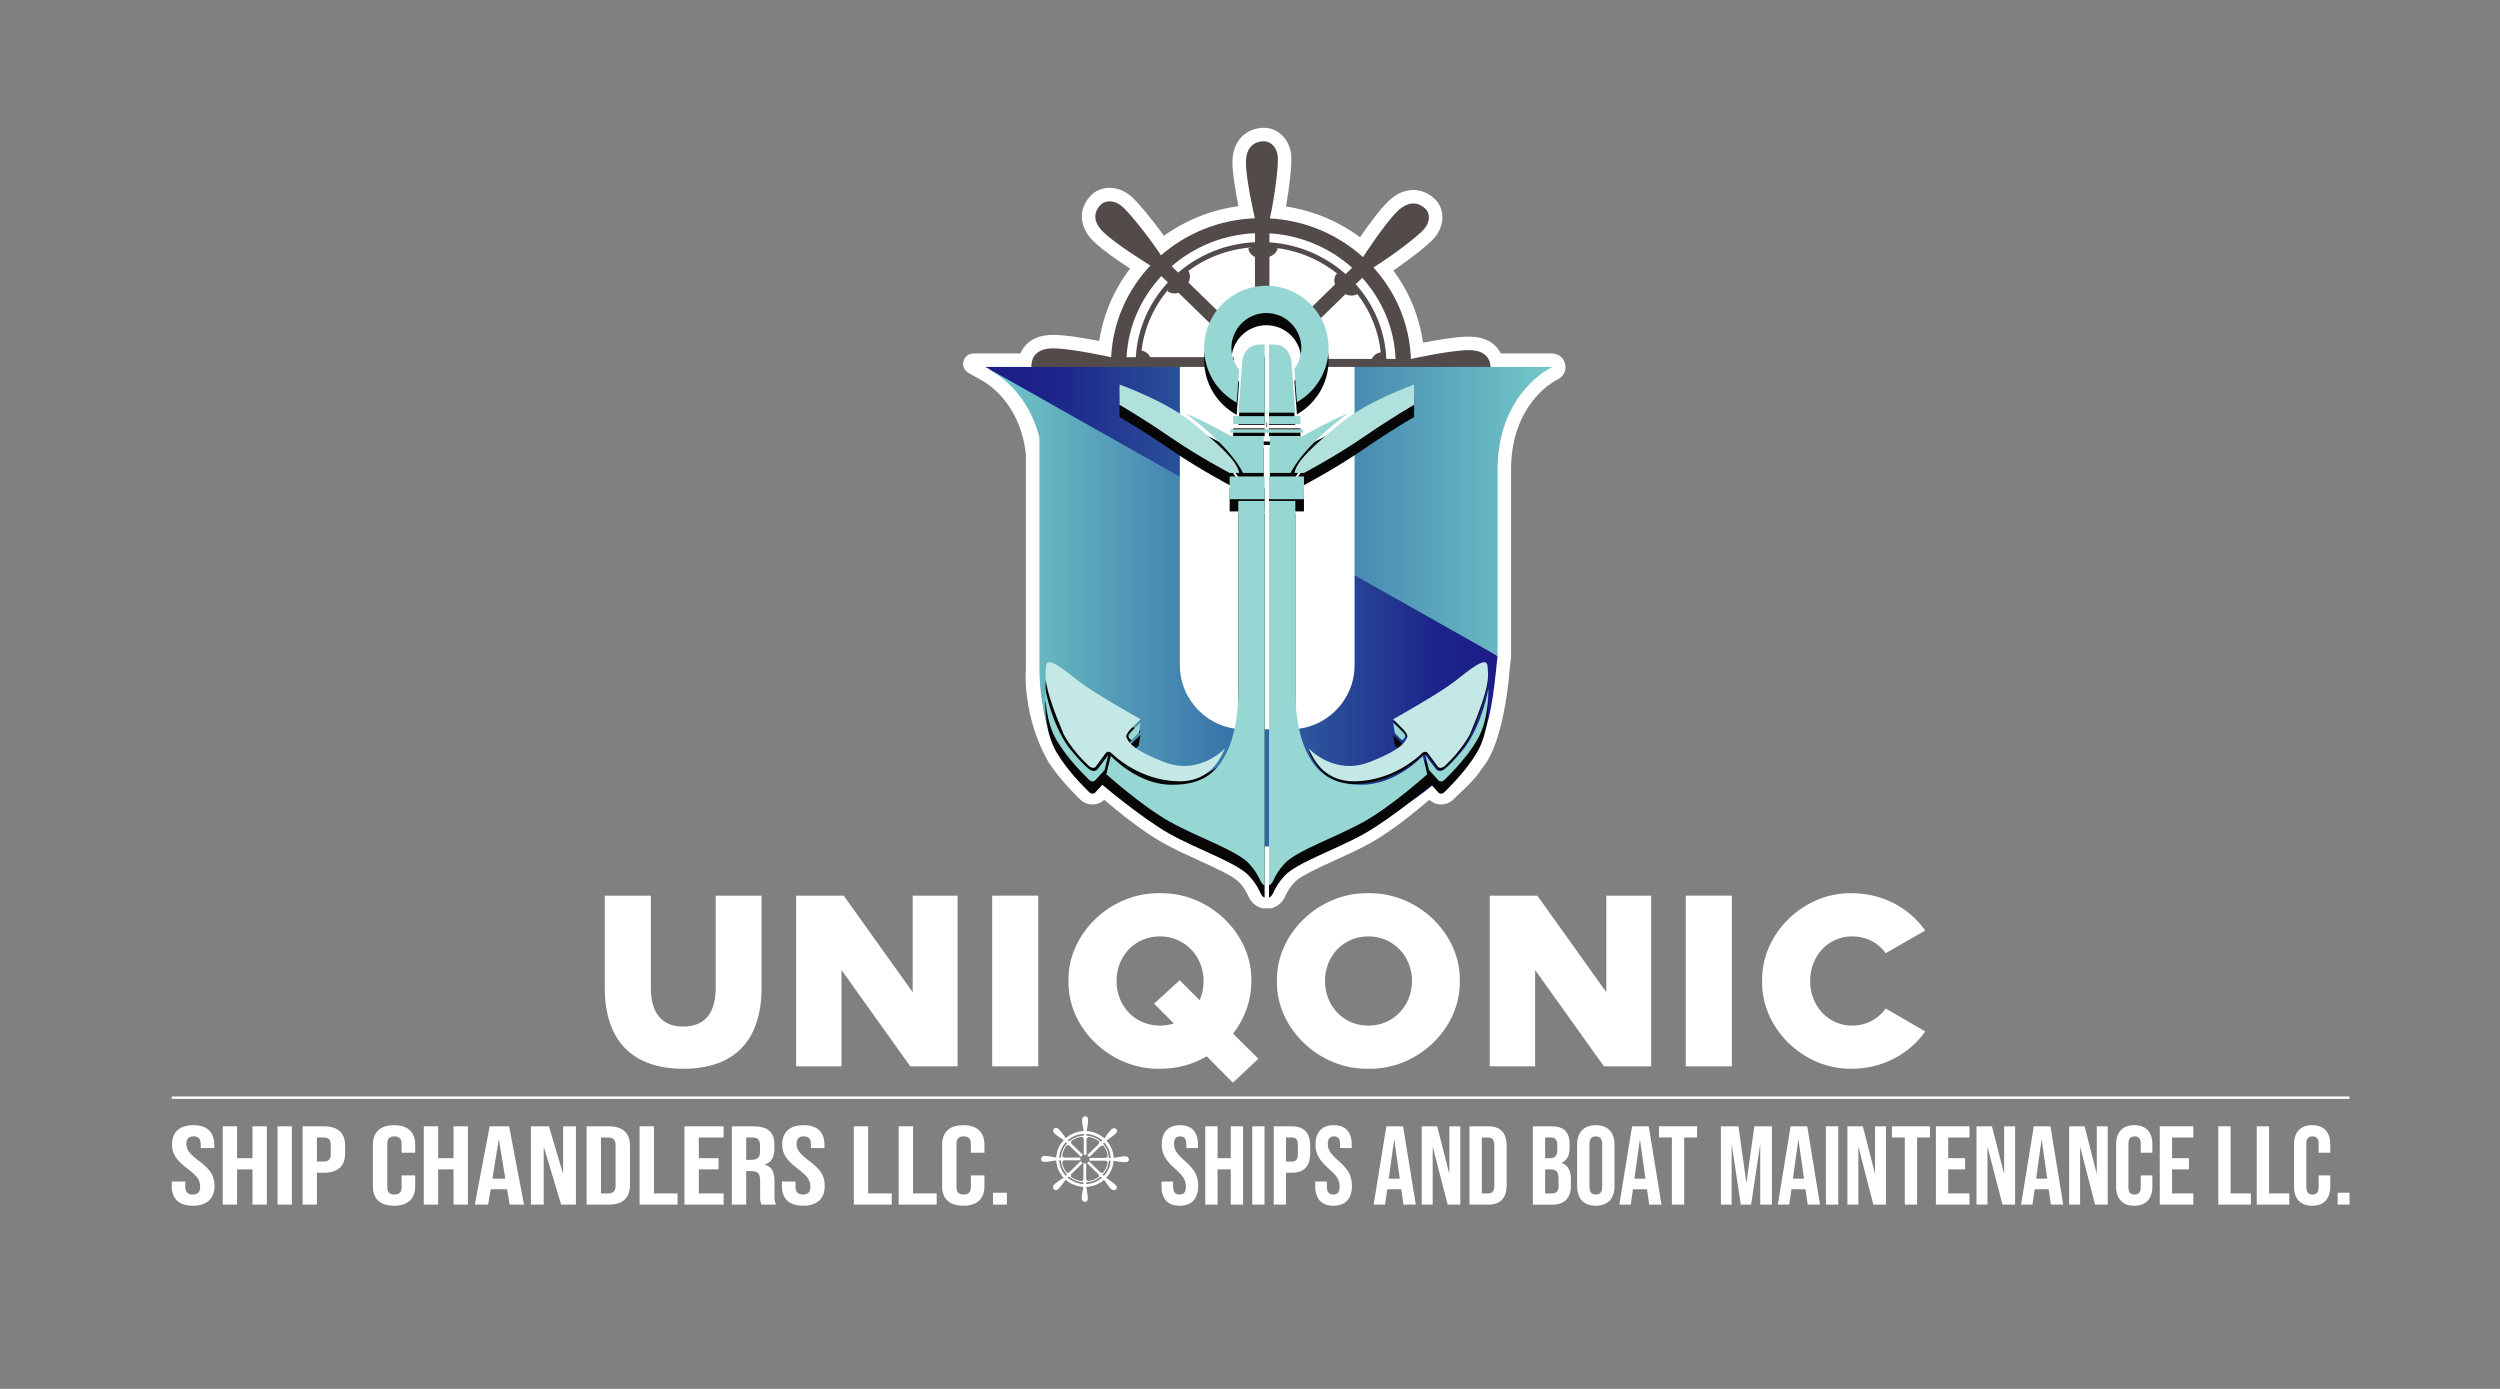 <?xml version="1.0" encoding="utf-8"?>
<!-- Generator: Adobe Illustrator 16.0.2, SVG Export Plug-In . SVG Version: 6.00 Build 0)  -->
<!DOCTYPE svg PUBLIC "-//W3C//DTD SVG 1.1//EN" "http://www.w3.org/Graphics/SVG/1.1/DTD/svg11.dtd">
<svg version="1.1" id="Layer_1" xmlns="http://www.w3.org/2000/svg" xmlns:xlink="http://www.w3.org/1999/xlink" x="0px" y="0px"
	 width="270px" height="150px" viewBox="0 0 270 150" enable-background="new 0 0 270 150" xml:space="preserve">
<rect x="0" y="0" width="270" height="150" fill="#808080" stroke="none"/>
<g>
	<g>
		<defs>
			<rect id="SVGID_1_" x="-59.897" y="2.927" width="393.147" height="145.611"/>
		</defs>
		<clipPath id="SVGID_2_">
			<use xlink:href="#SVGID_1_"  overflow="visible"/>
		</clipPath>
		<polygon clip-path="url(#SVGID_2_)" fill="#FFFFFF" points="103.417,96.73 103.417,115.162 98.309,115.162 90.883,104.764 
			90.883,115.162 85.985,115.162 85.985,96.73 91.12,96.73 98.571,107.158 98.571,96.73 		"/>
	</g>
	<g>
		<defs>
			<rect id="SVGID_3_" x="-59.897" y="2.927" width="393.147" height="145.611"/>
		</defs>
		<clipPath id="SVGID_4_">
			<use xlink:href="#SVGID_3_"  overflow="visible"/>
		</clipPath>
		<path clip-path="url(#SVGID_4_)" fill="#FFFFFF" d="M82.247,106.684c0,5.715-2.949,8.742-8.453,8.742
			c-5.502,0-8.479-3.055-8.479-8.742V96.73h4.977v9.953c0,2.765,1.211,4.187,3.502,4.187s3.502-1.422,3.502-4.187V96.73h4.951
			V106.684z"/>
	</g>
	<g>
		<defs>
			<rect id="SVGID_5_" x="-59.897" y="2.927" width="393.147" height="145.611"/>
		</defs>
		<clipPath id="SVGID_6_">
			<use xlink:href="#SVGID_5_"  overflow="visible"/>
		</clipPath>
		<rect x="107.156" y="96.73" clip-path="url(#SVGID_6_)" fill="#FFFFFF" width="4.977" height="18.433"/>
	</g>
	<g>
		<defs>
			<rect id="SVGID_7_" x="-59.897" y="2.927" width="393.147" height="145.611"/>
		</defs>
		<clipPath id="SVGID_8_">
			<use xlink:href="#SVGID_7_"  overflow="visible"/>
		</clipPath>
		<path clip-path="url(#SVGID_8_)" fill="#FFFFFF" d="M133.144,116.927l-2.817-2.844c-1.527,0.896-3.213,1.343-5.056,1.343
			c-5.32,0.105-9.98-4.371-9.875-9.48c-0.105-5.106,4.555-9.584,9.875-9.479c5.319-0.105,9.979,4.371,9.874,9.479
			c0,2.109-0.711,4.084-1.976,5.689l2.74,2.711L133.144,116.927z M124.639,108.395l2.765-2.526l2.159,2.159
			c0.29-0.657,0.421-1.369,0.421-2.082c0-2.657-2.001-4.816-4.713-4.816c-2.739,0-4.688,2.159-4.688,4.816
			c0,2.66,1.949,4.82,4.688,4.82c0.526,0,1.026-0.08,1.5-0.238L124.639,108.395z"/>
	</g>
	<g>
		<defs>
			<rect id="SVGID_9_" x="-59.897" y="2.927" width="393.147" height="145.611"/>
		</defs>
		<clipPath id="SVGID_10_">
			<use xlink:href="#SVGID_9_"  overflow="visible"/>
		</clipPath>
		<path clip-path="url(#SVGID_10_)" fill="#FFFFFF" d="M147.784,115.426c-5.32,0.104-9.979-4.371-9.874-9.48
			c-0.105-5.106,4.554-9.584,9.874-9.479c5.317-0.105,9.979,4.371,9.874,9.479C157.764,111.055,153.104,115.53,147.784,115.426
			 M147.784,110.766c2.712,0,4.713-2.16,4.713-4.82c0-2.657-2.001-4.816-4.713-4.816c-2.739,0-4.688,2.159-4.688,4.816
			C143.098,108.605,145.045,110.766,147.784,110.766"/>
	</g>
	<g>
		<defs>
			<rect id="SVGID_11_" x="-59.897" y="2.927" width="393.147" height="145.611"/>
		</defs>
		<clipPath id="SVGID_12_">
			<use xlink:href="#SVGID_11_"  overflow="visible"/>
		</clipPath>
		<polygon clip-path="url(#SVGID_12_)" fill="#FFFFFF" points="178.328,96.73 178.328,115.162 173.221,115.162 165.795,104.764 
			165.795,115.162 160.896,115.162 160.896,96.73 166.031,96.73 173.482,107.158 173.482,96.73 		"/>
	</g>
	<g>
		<defs>
			<rect id="SVGID_13_" x="-59.897" y="2.927" width="393.147" height="145.611"/>
		</defs>
		<clipPath id="SVGID_14_">
			<use xlink:href="#SVGID_13_"  overflow="visible"/>
		</clipPath>
		<rect x="182.066" y="96.73" clip-path="url(#SVGID_14_)" fill="#FFFFFF" width="4.977" height="18.433"/>
	</g>
	<g>
		<defs>
			<rect id="SVGID_15_" x="-59.897" y="2.927" width="393.147" height="145.611"/>
		</defs>
		<clipPath id="SVGID_16_">
			<use xlink:href="#SVGID_15_"  overflow="visible"/>
		</clipPath>
		<path clip-path="url(#SVGID_16_)" fill="#FFFFFF" d="M203.657,102.943c-0.814-1.133-2.106-1.815-3.606-1.815
			c-2.66,0-4.556,2.159-4.556,4.819c0,2.658,1.896,4.818,4.556,4.818c1.475,0,2.766-0.686,3.606-1.844l4.267,2.475
			c-1.764,2.502-4.688,4.028-7.926,4.028c-5.214,0.104-9.795-4.37-9.689-9.479c-0.104-5.108,4.477-9.586,9.689-9.479
			c3.238,0,6.162,1.526,7.926,4.028L203.657,102.943z"/>
	</g>
	<g>
		<defs>
			<rect id="SVGID_17_" x="-59.897" y="2.927" width="393.147" height="145.611"/>
		</defs>
		<clipPath id="SVGID_18_">
			<use xlink:href="#SVGID_17_"  overflow="visible"/>
		</clipPath>
		<rect x="18.546" y="118.418" clip-path="url(#SVGID_18_)" fill="#FFFFFF" width="235.201" height="0.262"/>
	</g>
</g>
<g>
	<g>
		<defs>
			<rect id="SVGID_19_" x="-59.897" y="2.927" width="393.147" height="145.611"/>
		</defs>
		<clipPath id="SVGID_20_">
			<use xlink:href="#SVGID_19_"  overflow="visible"/>
		</clipPath>
		<path clip-path="url(#SVGID_20_)" fill="#FFFFFF" d="M168.26,40.96c-0.119,0.052-3.107,1.485-4.438,5.569
			c-0.442,1.335-0.652,2.846-0.627,4.489v19.916l-0.01,0.086c-0.037,0.298-0.074,0.668-0.119,1.084
			c-0.016,0.154-0.041,0.323-0.057,0.483l0.012-0.036c0,0-0.52,7.418-2.821,10.248c-0.015,0.021-0.025,0.035-0.046,0.057
			c-0.971,1.521-2.313,2.614-2.871,3.175l-0.189,0.194c-0.519,0.545-1.078,0.658-1.453,0.658c-0.523,0-0.963-0.226-1.271-0.504
			c-1.278,1.1-3.976,3.323-6.313,4.639c-1.228,0.688-2.604,1.315-3.935,1.916c-1.729,0.791-3.692,1.686-4.304,2.338
			c-0.562,0.602-0.767,1.021-0.93,1.36c-0.212,0.441-0.529,1.104-1.377,1.388l-0.223,0.076h-0.943l-0.227-0.076
			c-0.848-0.283-1.167-0.945-1.377-1.388c-0.164-0.339-0.369-0.76-0.924-1.36c-0.611-0.652-2.574-1.547-4.31-2.332
			c-1.331-0.605-2.707-1.233-3.93-1.922c-2.337-1.314-5.039-3.539-6.318-4.639c-0.308,0.278-0.739,0.504-1.269,0.504
			c-0.375,0-0.93-0.113-1.454-0.658l-0.19-0.194c-0.617-0.621-1.988-2.005-3.108-3.72c-0.005,0-0.005-0.006-0.005-0.006
			c-1.664-2.922-2.239-5.854-2.414-7.926c-0.005-0.041-0.01-0.081-0.01-0.118c-0.087-1.207-0.011-2.018-0.011-2.084V49.045
			c-0.534-4.751-3.247-7.006-4.438-7.777c-0.004-0.004-0.01-0.004-0.015-0.01l-1.752-0.986c-1.001-0.564-0.601-2.096,0.55-2.096
			h14.09c0.124,0,5.794,1.736,8.707-0.036c0.037-0.021,17.636,0.036,17.636,0.036c0.04,0,0.075-0.051,0.112-0.036
			c1.94,0.745,8.588,0.036,8.707,0.036h13.207C169.154,38.176,169.646,40.267,168.26,40.96"/>
	</g>
	<g>
		<defs>
			<rect id="SVGID_21_" x="-59.897" y="2.927" width="393.147" height="145.611"/>
		</defs>
		<clipPath id="SVGID_22_">
			<use xlink:href="#SVGID_21_"  overflow="visible"/>
		</clipPath>
		<path clip-path="url(#SVGID_22_)" fill="#FFFFFF" d="M136.316,64.998c-1.695,0-3.406-1.155-3.406-3.738
			c0-1.304,0.382-3.428,0.681-4.879c-2.888-0.42-5.638-1.539-7.979-3.246c-1.292,1.8-2.879,3.723-3.64,4.367
			c-0.666,0.564-1.475,0.875-2.279,0.875c-0.752,0-1.449-0.275-1.962-0.776c-0.665-0.646-1.03-1.473-1.03-2.325
			c0-0.959,0.439-1.874,1.307-2.718c0.938-0.914,2.733-2.14,3.995-2.961c-1.728-2.275-2.859-4.941-3.284-7.74
			c-2.07,0.355-4.267,0.584-5.316,0.584c-0.142,0-0.266-0.005-0.37-0.012c-1.764-0.118-3.094-1.368-3.094-2.907
			c0-1.548,0.995-3.356,3.799-3.356c1.328,0,3.492,0.37,4.979,0.659c0.427-2.832,1.576-5.524,3.334-7.817
			c-1.265-0.825-2.99-2.011-3.905-2.903c-0.867-0.844-1.307-1.759-1.307-2.718c0-0.853,0.365-1.678,1.029-2.326
			c0.514-0.499,1.211-0.774,1.962-0.774c0.805,0,1.614,0.311,2.28,0.875c0.759,0.644,2.309,2.517,3.596,4.305
			c2.366-1.702,5.141-2.805,8.05-3.2c-0.294-1.455-0.651-3.479-0.651-4.729c0-2.581,1.713-3.737,3.409-3.737
			c1.557,0,2.821,1.309,2.944,3.043c0.067,0.967-0.188,3.324-0.571,5.459c2.901,0.438,5.658,1.582,8,3.32
			c0.848-1.235,2.086-2.946,3.012-3.848c0.855-0.834,1.776-1.257,2.736-1.257c0.85,0,1.678,0.352,2.332,0.988
			c1.123,1.095,1.079,2.916-0.104,4.238c-0.655,0.733-2.555,2.226-4.381,3.473c1.707,2.297,2.81,4.981,3.201,7.793
			c1.487-0.288,3.637-0.654,4.959-0.654c2.803,0,3.799,1.809,3.799,3.357c0,1.539-1.33,2.789-3.096,2.907
			c-0.104,0.007-0.228,0.011-0.369,0.011l0,0c-1.057,0-3.27-0.231-5.35-0.59c-0.451,2.77-1.598,5.403-3.322,7.646
			c1.829,1.25,3.769,2.77,4.42,3.501c1.184,1.321,1.228,3.143,0.104,4.236c-0.655,0.637-1.483,0.989-2.333,0.989
			c-0.959,0-1.88-0.424-2.736-1.257c-0.955-0.931-2.242-2.724-3.087-3.957c-2.353,1.692-5.108,2.794-8,3.194
			c0.39,2.154,0.659,4.581,0.591,5.56C139.141,63.689,137.875,64.998,136.316,64.998"/>
	</g>
	<g>
		<defs>
			<rect id="SVGID_23_" x="-59.897" y="2.927" width="393.147" height="145.611"/>
		</defs>
		<clipPath id="SVGID_24_">
			<use xlink:href="#SVGID_23_"  overflow="visible"/>
		</clipPath>
		<path clip-path="url(#SVGID_24_)" fill="#FFFFFF" d="M138.432,41.068c1.438-0.276,2.811-0.819,4.041-1.598l-4.111-4.004v5.54
			C138.385,41.025,138.408,41.047,138.432,41.068"/>
	</g>
	<g>
		<defs>
			<rect id="SVGID_25_" x="-59.897" y="2.927" width="393.147" height="145.611"/>
		</defs>
		<clipPath id="SVGID_26_">
			<use xlink:href="#SVGID_25_"  overflow="visible"/>
		</clipPath>
		<path clip-path="url(#SVGID_26_)" fill="#FFFFFF" d="M129.828,39.419c1.234,0.795,2.612,1.351,4.059,1.637v-5.645l-4.061,3.955
			C129.826,39.384,129.827,39.401,129.828,39.419"/>
	</g>
	<g>
		<defs>
			<rect id="SVGID_27_" x="-59.897" y="2.927" width="393.147" height="145.611"/>
		</defs>
		<clipPath id="SVGID_28_">
			<use xlink:href="#SVGID_27_"  overflow="visible"/>
		</clipPath>
		<path clip-path="url(#SVGID_28_)" fill="#FFFFFF" d="M145.615,45.56c0.053-0.004,0.107-0.007,0.16-0.007
			c0.787-1.14,1.354-2.409,1.666-3.739c-0.023-0.024-0.047-0.049-0.067-0.074h-5.683L145.615,45.56z"/>
	</g>
	<g>
		<defs>
			<rect id="SVGID_29_" x="-59.897" y="2.927" width="393.147" height="145.611"/>
		</defs>
		<clipPath id="SVGID_30_">
			<use xlink:href="#SVGID_29_"  overflow="visible"/>
		</clipPath>
		<path clip-path="url(#SVGID_30_)" fill="#FFFFFF" d="M124.906,41.657c0.3,1.374,0.868,2.684,1.672,3.858
			c0.016-0.001,0.031-0.001,0.046-0.001l4.07-3.963h-5.689C124.973,41.586,124.94,41.622,124.906,41.657"/>
	</g>
	<g>
		<defs>
			<rect id="SVGID_31_" x="-59.897" y="2.927" width="393.147" height="145.611"/>
		</defs>
		<clipPath id="SVGID_32_">
			<use xlink:href="#SVGID_31_"  overflow="visible"/>
		</clipPath>
		<polygon clip-path="url(#SVGID_32_)" fill="#FFFFFF" points="136.65,31.168 137.273,30.562 137.273,29.743 136.65,29.138 
			135.73,29.138 135.108,29.743 135.108,30.562 135.73,31.168 		"/>
	</g>
	<g>
		<defs>
			<rect id="SVGID_33_" x="-59.897" y="2.927" width="393.147" height="145.611"/>
		</defs>
		<clipPath id="SVGID_34_">
			<use xlink:href="#SVGID_33_"  overflow="visible"/>
		</clipPath>
		<path clip-path="url(#SVGID_34_)" fill="#FFFFFF" d="M147.443,37.308c0.025-0.024,0.054-0.048,0.08-0.071
			c-0.269-1.368-0.799-2.675-1.566-3.856c-0.066,0-0.137-0.004-0.203-0.008l-4.042,3.936L147.443,37.308L147.443,37.308z"/>
	</g>
	<g>
		<defs>
			<rect id="SVGID_35_" x="-59.897" y="2.927" width="393.147" height="145.611"/>
		</defs>
		<clipPath id="SVGID_36_">
			<use xlink:href="#SVGID_35_"  overflow="visible"/>
		</clipPath>
		<path clip-path="url(#SVGID_36_)" fill="#FFFFFF" d="M130.837,37.117l-4.075-3.968c-0.061-0.001-0.12-0.005-0.178-0.011
			c-0.821,1.196-1.396,2.53-1.693,3.936c0.016,0.014,0.031,0.028,0.047,0.042L130.837,37.117L130.837,37.117z"/>
	</g>
	<g>
		<defs>
			<rect id="SVGID_37_" x="-59.897" y="2.927" width="393.147" height="145.611"/>
		</defs>
		<clipPath id="SVGID_38_">
			<use xlink:href="#SVGID_37_"  overflow="visible"/>
		</clipPath>
		<path clip-path="url(#SVGID_38_)" fill="#FFFFFF" d="M138.555,34.165l4.094-3.985c0.002-0.038,0.006-0.075,0.008-0.112
			c-1.198-0.792-2.536-1.353-3.947-1.659c-0.05,0.049-0.102,0.095-0.152,0.139v5.617H138.555z"/>
	</g>
	<g>
		<defs>
			<rect id="SVGID_39_" x="-59.897" y="2.927" width="393.147" height="145.611"/>
		</defs>
		<clipPath id="SVGID_40_">
			<use xlink:href="#SVGID_39_"  overflow="visible"/>
		</clipPath>
		<path clip-path="url(#SVGID_40_)" fill="#FFFFFF" d="M134.082,34.061v-5.582c-0.042-0.042-0.079-0.086-0.116-0.129
			c-1.42,0.27-2.773,0.798-3.997,1.562c0,0.047-0.002,0.094-0.005,0.141L134.082,34.061z"/>
	</g>
	<g>
		<defs>
			<rect id="SVGID_41_" x="-59.897" y="2.927" width="393.147" height="145.611"/>
		</defs>
		<clipPath id="SVGID_42_">
			<use xlink:href="#SVGID_41_"  overflow="visible"/>
		</clipPath>
		<path clip-path="url(#SVGID_42_)" fill="#534B4A" d="M158.645,37.813c-1.953,0-6.25,0.951-6.25,0.951h-0.014
			c-0.139-3.783-1.643-7.227-4.051-9.876c2.191-1.36,4.811-3.397,5.449-4.114c0.656-0.734,0.726-1.686,0.173-2.223
			c-0.552-0.538-1.657-1.076-3.037,0.269c-1.322,1.288-3.526,4.663-3.71,4.946c-2.674-2.414-6.184-3.96-10.061-4.18
			c0.561-2.469,0.93-5.693,0.86-6.638c-0.067-0.971-0.711-1.691-1.491-1.691c-0.781,0-1.954,0.381-1.954,2.281
			c0,1.781,0.857,5.563,0.965,6.035c-3.888,0.153-7.422,1.638-10.135,4.001c-1.397-2.133-3.486-4.678-4.221-5.301
			c-0.754-0.639-1.731-0.705-2.284-0.167c-0.553,0.538-1.105,1.613,0.275,2.957c1.326,1.292,4.81,3.446,5.082,3.613
			c-2.479,2.633-4.053,6.088-4.238,9.898h-0.021c0,0-4.294-0.951-6.247-0.951c-1.952,0-2.343,1.141-2.343,1.9
			c0,0.761,0.739,1.388,1.736,1.454c0.978,0.066,4.333-0.299,6.875-0.851c0.191,3.765,1.737,7.181,4.174,9.799l-0.048,0.045
			c0,0-3.728,2.286-5.108,3.63c-1.38,1.344-0.828,2.419-0.276,2.958c0.552,0.537,1.53,0.47,2.284-0.168
			c0.743-0.63,2.871-3.225,4.269-5.374c2.682,2.372,6.184,3.879,10.042,4.073v0.086c0,0-0.975,4.182-0.975,6.083
			c0,1.901,1.171,2.281,1.951,2.281c0.783,0,1.427-0.72,1.494-1.69c0.068-0.959-0.313-4.274-0.888-6.757
			c3.863-0.167,7.375-1.652,10.072-4.005l0.054,0.051c0,0,2.348,3.629,3.729,4.974c1.379,1.344,2.482,0.807,3.035,0.27
			c0.553-0.538,0.484-1.49-0.172-2.224c-0.646-0.724-3.311-2.795-5.516-4.155c2.438-2.584,4-5.962,4.234-9.689
			c2.545,0.553,5.91,0.919,6.889,0.853c0.998-0.067,1.736-0.693,1.736-1.454C160.984,38.953,160.596,37.813,158.645,37.813
			 M146.227,48.187c1.977-2.122,3.25-4.873,3.475-7.902h0.998c-0.227,3.297-1.611,6.289-3.768,8.588L146.227,48.187z M137.79,51.887
			c-0.072-0.188-0.267-0.596-0.888-0.818v-9.2h-1.562v9.173c-0.514,0.222-0.667,0.676-0.708,0.85
			c-2.387-0.279-4.575-1.189-6.386-2.555c0.085-0.178,0.252-0.603-0.028-1.195l6.681-6.505l-1.104-1.076l-6.661,6.486
			c-0.544-0.205-0.996,0.035-1.135,0.123c-1.424-1.751-2.381-3.875-2.691-6.195c0.154-0.052,0.642-0.214,0.896-0.883h9.448v-1.52
			h-9.421c-0.281-0.619-0.931-0.704-0.946-0.705c0.297-2.495,1.339-4.77,2.907-6.608l-0.102,0.2c0,0,0.528,0.4,1.183,0.154
			l6.661,6.486l1.104-1.075l-6.68-6.505c0.308-0.651,0.074-1.104,0.005-1.244l-0.122,0.058c1.939-1.465,4.312-2.406,6.898-2.609
			l-0.326,0.105c0,0,0.081,0.646,0.724,0.923v9.173h1.562v-9.199c0.691-0.249,0.854-0.729,0.906-0.876l-0.214-0.072
			c2.565,0.309,4.901,1.347,6.781,2.896l-0.229-0.112c0,0-0.41,0.514-0.158,1.152l-6.662,6.486l1.104,1.076l6.681-6.505
			c0.67,0.3,1.133,0.072,1.278,0.005l-0.036-0.073c1.42,1.824,2.344,4.033,2.575,6.435l-0.026-0.082c0,0-0.666,0.08-0.949,0.706
			h-9.422v1.521h9.449c0.242,0.64,0.697,0.814,0.871,0.874c-0.333,2.235-1.27,4.28-2.641,5.979
			c-0.176-0.081-0.617-0.255-1.238,0.023l-6.68-6.504l-1.104,1.075l6.66,6.486c-0.206,0.519,0.025,0.95,0.119,1.095
			C142.359,50.684,140.175,51.601,137.79,51.887 M145.328,29.603c-2.201-1.961-5.068-3.223-8.229-3.429v-0.973
			c3.435,0.208,6.549,1.58,8.933,3.715L145.328,29.603z M135.538,26.158c-3.169,0.147-6.056,1.361-8.292,3.28l-0.706-0.687
			c2.418-2.093,5.554-3.415,8.998-3.563V26.158z M149.725,38.763c-0.136-3.08-1.359-5.887-3.309-8.069l0.705-0.688
			c2.127,2.361,3.463,5.41,3.6,8.757H149.725z M125.427,29.818l0.706,0.687c-2.005,2.164-3.286,4.975-3.467,8.069h-0.999
			C121.851,35.212,123.242,32.159,125.427,29.818 M121.667,40.093h0.999c0.179,3.06,1.434,5.841,3.401,7.995l-0.706,0.687
			C123.216,46.444,121.849,43.42,121.667,40.093 M126.464,49.852l0.706-0.687c2.2,1.915,5.044,3.142,8.172,3.332v0.973
			C131.938,53.278,128.846,51.943,126.464,49.852 M136.902,53.477v-0.97c3.136-0.159,5.988-1.362,8.207-3.256l0.705,0.687
			C143.415,52.006,140.313,53.317,136.902,53.477"/>
	</g>
	<g>
		<defs>
			<rect id="SVGID_43_" x="-59.897" y="2.927" width="393.147" height="145.611"/>
		</defs>
		<clipPath id="SVGID_44_">
			<use xlink:href="#SVGID_43_"  overflow="visible"/>
		</clipPath>
		<path clip-path="url(#SVGID_44_)" fill="#FFFFFF" d="M121.47,124.88c-0.374,0-1.196,0.183-1.196,0.183h-0.003
			c-0.026-0.727-0.314-1.385-0.776-1.893c0.42-0.26,0.921-0.65,1.044-0.787c0.126-0.142,0.139-0.322,0.033-0.426
			c-0.106-0.104-0.317-0.206-0.581,0.052c-0.254,0.247-0.675,0.894-0.711,0.946c-0.511-0.462-1.184-0.76-1.926-0.801
			c0.107-0.473,0.178-1.09,0.165-1.271c-0.014-0.186-0.136-0.323-0.286-0.323c-0.149,0-0.374,0.072-0.374,0.438
			c0,0.341,0.165,1.063,0.185,1.153c-0.744,0.029-1.421,0.313-1.94,0.768c-0.268-0.408-0.668-0.896-0.809-1.016
			c-0.144-0.122-0.331-0.137-0.437-0.031c-0.105,0.104-0.211,0.309,0.053,0.564c0.254,0.248,0.921,0.66,0.973,0.692
			c-0.475,0.505-0.776,1.166-0.811,1.896h-0.004c0,0-0.823-0.182-1.197-0.182s-0.448,0.219-0.448,0.363
			c0,0.146,0.141,0.266,0.332,0.279c0.187,0.012,0.83-0.059,1.317-0.163c0.037,0.721,0.333,1.374,0.799,1.876l-0.009,0.009
			c0,0-0.713,0.438-0.979,0.694c-0.264,0.258-0.158,0.464-0.052,0.565c0.106,0.104,0.292,0.091,0.437-0.032
			c0.143-0.119,0.55-0.617,0.817-1.027c0.514,0.453,1.185,0.742,1.923,0.779v0.018c0,0-0.187,0.8-0.187,1.164
			c0,0.363,0.225,0.438,0.374,0.438c0.149,0,0.272-0.138,0.286-0.324c0.013-0.183-0.06-0.817-0.17-1.293
			c0.74-0.032,1.413-0.316,1.929-0.769l0.01,0.011c0,0,0.449,0.694,0.713,0.952c0.265,0.259,0.477,0.155,0.582,0.052
			c0.106-0.104,0.092-0.285-0.033-0.426c-0.124-0.14-0.634-0.535-1.057-0.796c0.467-0.493,0.766-1.142,0.812-1.854
			c0.487,0.106,1.131,0.177,1.319,0.164c0.191-0.014,0.332-0.135,0.332-0.279C121.918,125.1,121.844,124.88,121.47,124.88
			 M119.092,126.866c0.378-0.407,0.622-0.933,0.665-1.513h0.191c-0.043,0.631-0.309,1.203-0.722,1.644L119.092,126.866z
			 M117.477,127.574c-0.014-0.036-0.051-0.112-0.169-0.155v-1.763h-0.299v1.757c-0.099,0.043-0.128,0.13-0.136,0.162
			c-0.457-0.052-0.876-0.228-1.223-0.488c0.016-0.034,0.048-0.116-0.006-0.229l1.28-1.246l-0.212-0.205l-1.275,1.242
			c-0.104-0.039-0.19,0.006-0.217,0.022c-0.272-0.336-0.456-0.741-0.515-1.187c0.029-0.012,0.123-0.041,0.172-0.168h1.809v-0.293
			h-1.804c-0.054-0.117-0.178-0.135-0.181-0.135c0.058-0.478,0.256-0.914,0.557-1.266l-0.02,0.039c0,0,0.101,0.076,0.227,0.029
			l1.276,1.242l0.211-0.207l-1.279-1.246c0.059-0.125,0.015-0.211,0.001-0.236l-0.023,0.01c0.371-0.279,0.826-0.46,1.32-0.5
			l-0.063,0.021c0,0,0.016,0.123,0.139,0.178v1.756h0.299v-1.762c0.132-0.047,0.164-0.141,0.174-0.167l-0.042-0.015
			c0.492,0.06,0.938,0.258,1.299,0.555l-0.044-0.021c0,0-0.079,0.1-0.031,0.223l-1.275,1.24l0.211,0.206l1.279-1.245
			c0.128,0.057,0.218,0.014,0.245,0l-0.006-0.014c0.271,0.35,0.448,0.771,0.493,1.232l-0.006-0.017c0,0-0.127,0.017-0.181,0.136
			h-1.804v0.291h1.809c0.046,0.121,0.133,0.156,0.167,0.166c-0.064,0.43-0.243,0.82-0.505,1.146
			c-0.034-0.016-0.118-0.049-0.237,0.005l-1.28-1.246l-0.211,0.206l1.275,1.242c-0.04,0.099,0.004,0.182,0.023,0.21
			C118.352,127.345,117.933,127.521,117.477,127.574 M118.92,123.309c-0.422-0.377-0.97-0.619-1.576-0.658v-0.186
			c0.658,0.04,1.254,0.303,1.711,0.711L118.92,123.309z M117.045,122.648c-0.607,0.026-1.16,0.26-1.588,0.627l-0.136-0.133
			c0.464-0.399,1.064-0.652,1.724-0.682V122.648z M119.761,125.063c-0.025-0.59-0.26-1.127-0.633-1.545l0.135-0.133
			c0.407,0.452,0.663,1.036,0.689,1.678H119.761z M115.109,123.35l0.135,0.131c-0.384,0.414-0.629,0.953-0.664,1.545h-0.191
			C114.424,124.382,114.691,123.797,115.109,123.35 M114.389,125.316h0.191c0.034,0.586,0.275,1.117,0.651,1.529l-0.135,0.133
			C114.686,126.532,114.424,125.953,114.389,125.316 M115.308,127.186l0.135-0.131c0.421,0.365,0.966,0.602,1.565,0.639v0.185
			C116.356,127.842,115.764,127.586,115.308,127.186 M117.307,127.879v-0.186c0.6-0.03,1.146-0.262,1.571-0.623l0.135,0.132
			C118.554,127.598,117.959,127.85,117.307,127.879"/>
	</g>
	<g>
		<defs>
			<rect id="SVGID_45_" x="-59.897" y="2.927" width="393.147" height="145.611"/>
		</defs>
		<clipPath id="SVGID_46_">
			<use xlink:href="#SVGID_45_"  overflow="visible"/>
		</clipPath>
		<path clip-path="url(#SVGID_46_)" fill="#FFFFFF" d="M140.704,37.43c0,2.123-1.722,3.843-3.843,3.843
			c-2.123,0-3.844-1.721-3.844-3.843c0-2.122,1.722-3.844,3.844-3.844C138.982,33.586,140.704,35.307,140.704,37.43"/>
	</g>
</g>
<g>
	<g>
		<defs>
			<path id="SVGID_47_" d="M112.257,39.912h-5.481c0,0,4.105,1.845,5.481,7.343v24.952c0,0-0.071,3.148,0.957,6.746
				c0.987,3.454,4.885,4.624,9.154,7.51c0.817,0.553,1.691,1.057,2.635,1.502c2.801,1.335,6.184,3.559,10.271,3.51
				c0.181,0,0.365,0,0.552-0.008c0.818-0.029,1.607-0.07,2.369-0.141c3.83-0.335,7.059-1.174,9.775-2.354
				c0.979-0.421,1.896-0.89,2.746-1.392c4.473-2.628,7.592-5.704,9.241-9.144v1.541c1.278-2.627,1.548-7.228,1.778-9.135
				l-1.125-0.705v-0.007l-9.728-6.135l-2.536-1.6l-9.783-6.172l-2.928-1.844l-4.172-2.634l-1.223-0.77l-2.068-1.306h-0.008
				l-3.285-2.075h-0.006l-12.62-7.967v0.283H112.257z"/>
		</defs>
		<clipPath id="SVGID_48_">
			<use xlink:href="#SVGID_47_"  overflow="visible"/>
		</clipPath>
		
			<linearGradient id="SVGID_49_" gradientUnits="userSpaceOnUse" x1="-409.875" y1="275.4" x2="-409.362" y2="275.4" gradientTransform="matrix(-106.997 0 0 -106.997 -43693.684 29532.652)">
			<stop  offset="0" style="stop-color:#1D1C88"/>
			<stop  offset="0.126" style="stop-color:#1C2489"/>
			<stop  offset="0.517" style="stop-color:#3672A9"/>
			<stop  offset="0.626" style="stop-color:#4484B0"/>
			<stop  offset="1" style="stop-color:#74C9C8"/>
			<stop  offset="1" style="stop-color:#74C9C8"/>
		</linearGradient>
		<rect x="106.775" y="39.63" clip-path="url(#SVGID_48_)" fill="url(#SVGID_49_)" width="54.963" height="51.894"/>
	</g>
</g>
<g>
	<g>
		<defs>
			<path id="SVGID_50_" d="M106.422,39.63l5.835,3.291l10.272,5.801l3.298,1.858l2.069,1.167l1.195,0.671l6.548,3.696l2.928,1.656
				l9.218,5.199l2.642,1.489l10.209,5.764l1.104,0.622V51.042c-0.026-1.942,0.244-3.584,0.699-4.961
				c1.564-4.808,5.228-6.45,5.228-6.45L106.422,39.63L106.422,39.63z"/>
		</defs>
		<clipPath id="SVGID_51_">
			<use xlink:href="#SVGID_50_"  overflow="visible"/>
		</clipPath>
		
			<linearGradient id="SVGID_52_" gradientUnits="userSpaceOnUse" x1="-406.826" y1="281.362" x2="-406.312" y2="281.362" gradientTransform="matrix(119.222 0 0 119.222 48609.074 -33489.375)">
			<stop  offset="0" style="stop-color:#1D1C88"/>
			<stop  offset="0.126" style="stop-color:#1C2489"/>
			<stop  offset="0.517" style="stop-color:#3672A9"/>
			<stop  offset="1" style="stop-color:#74C9C8"/>
			<stop  offset="1" style="stop-color:#74C9C8"/>
		</linearGradient>
		<rect x="106.422" y="39.63" clip-path="url(#SVGID_51_)" fill="url(#SVGID_52_)" width="61.242" height="31.214"/>
	</g>
</g>
<g>
	<g>
		<defs>
			<rect id="SVGID_53_" x="-59.897" y="2.927" width="393.147" height="145.611"/>
		</defs>
		<clipPath id="SVGID_54_">
			<use xlink:href="#SVGID_53_"  overflow="visible"/>
		</clipPath>
		<path clip-path="url(#SVGID_54_)" fill="#FFFFFF" d="M139.359,78.764h-4.998c-3.83,0-6.935-3.104-6.935-6.936V39.63h18.868v32.197
			C146.295,75.658,143.189,78.764,139.359,78.764"/>
	</g>
	<g>
		<defs>
			<rect id="SVGID_55_" x="-59.897" y="2.927" width="393.147" height="145.611"/>
		</defs>
		<clipPath id="SVGID_56_">
			<use xlink:href="#SVGID_55_"  overflow="visible"/>
		</clipPath>
		<polygon clip-path="url(#SVGID_56_)" fill="#FFFFFF" points="132.992,38.901 141.7,38.524 140.449,44.945 133.181,44.945 		"/>
	</g>
	<g>
		<defs>
			<rect id="SVGID_57_" x="-59.897" y="2.927" width="393.147" height="145.611"/>
		</defs>
		<clipPath id="SVGID_58_">
			<use xlink:href="#SVGID_57_"  overflow="visible"/>
		</clipPath>
		<path clip-path="url(#SVGID_58_)" fill="#070606" d="M151.494,79.007c0,0,0.66,0.66,0.473,0.942
			c-0.189,0.285-0.189,1.134-4.061,2.645c-3.668,1.432-6.317-1.205-6.584-1.484c0.232,0.328,1.164,3.651,5.074,3.563
			c4.06-0.094,6.797-2.645,7.174-3.021c0.379-0.377,0.66,0,0.66,0s0.756,1.037,1.039,1.416c0.283,0.377,0.758-0.049,0.758-0.049
			c1.89-1.748,2.734-3.443,2.734-3.443c2.266-5.381,1.982-6.231,1.889-7.363c-0.096-1.132-1.889,0.377-3.588,1.7
			c-1.697,1.321-6.606,4.059-6.606,4.059L151.494,79.007z"/>
	</g>
	<g>
		<defs>
			<rect id="SVGID_59_" x="-59.897" y="2.927" width="393.147" height="145.611"/>
		</defs>
		<clipPath id="SVGID_60_">
			<use xlink:href="#SVGID_59_"  overflow="visible"/>
		</clipPath>
		<path clip-path="url(#SVGID_60_)" fill="#070606" d="M141.3,82.109c0,0,0.009,0.012,0.022,0.025
			C141.314,82.123,141.307,82.114,141.3,82.109"/>
	</g>
	<g>
		<defs>
			<rect id="SVGID_61_" x="-59.897" y="2.927" width="393.147" height="145.611"/>
		</defs>
		<clipPath id="SVGID_62_">
			<use xlink:href="#SVGID_61_"  overflow="visible"/>
		</clipPath>
		<path clip-path="url(#SVGID_62_)" fill="#070606" d="M158.417,81.52c0,0-2.043,1.721-3.082,2.568c0,0,0.892,0.473,0.515,0
			c-0.377-0.471-2.055-2.054-2.055-2.054l0.531,2.437l0.943,1.038c0,0,0.319,0.474,0.773,0c0.453-0.471,2.246-2.171,3.475-4.248
			c1.228-2.075,1.228-4.813,1.228-5.569C160.745,75.691,160.307,78.782,158.417,81.52"/>
	</g>
	<g>
		<defs>
			<rect id="SVGID_63_" x="-59.897" y="2.927" width="393.147" height="145.611"/>
		</defs>
		<clipPath id="SVGID_64_">
			<use xlink:href="#SVGID_63_"  overflow="visible"/>
		</clipPath>
		<path clip-path="url(#SVGID_64_)" fill="#070606" d="M151.684,80.602c-0.283-0.379-1.229-1.229-1.229-1.229l0.189,1.133
			l0.756,0.755C151.4,81.261,151.967,80.979,151.684,80.602"/>
	</g>
	<g>
		<defs>
			<rect id="SVGID_65_" x="-59.897" y="2.927" width="393.147" height="145.611"/>
		</defs>
		<clipPath id="SVGID_66_">
			<use xlink:href="#SVGID_65_"  overflow="visible"/>
		</clipPath>
		<path clip-path="url(#SVGID_66_)" fill="#070606" d="M147.059,86.075c-3.021,0-4.814-1.037-6.043-3.776
			c-1.227-2.736-1.121-6.322-1.121-6.322V55.421h-2.843v41.511c0.566-0.188,0.378-0.945,1.699-2.359
			c1.321-1.416,5.567-2.832,8.59-4.531c3.021-1.7,7.481-5.438,7.481-5.438l-1.157-1.644
			C152.532,84.093,150.078,86.075,147.059,86.075"/>
	</g>
	<g>
		<defs>
			<rect id="SVGID_67_" x="-59.897" y="2.927" width="393.147" height="145.611"/>
		</defs>
		<clipPath id="SVGID_68_">
			<use xlink:href="#SVGID_67_"  overflow="visible"/>
		</clipPath>
		<rect x="137.053" y="52.778" clip-path="url(#SVGID_68_)" fill="#070606" width="3.774" height="2.454"/>
	</g>
	<g>
		<defs>
			<rect id="SVGID_69_" x="-59.897" y="2.927" width="393.147" height="145.611"/>
		</defs>
		<clipPath id="SVGID_70_">
			<use xlink:href="#SVGID_69_"  overflow="visible"/>
		</clipPath>
		<rect x="137.053" y="46.264" clip-path="url(#SVGID_70_)" fill="#070606" width="3.396" height="0.85"/>
	</g>
	<g>
		<defs>
			<rect id="SVGID_71_" x="-59.897" y="2.927" width="393.147" height="145.611"/>
		</defs>
		<clipPath id="SVGID_72_">
			<use xlink:href="#SVGID_71_"  overflow="visible"/>
		</clipPath>
		<path clip-path="url(#SVGID_72_)" fill="#070606" d="M137.578,38.524h-0.525v7.363h2.83l-0.377-5.057
			C139.506,39.556,138.852,38.524,137.578,38.524"/>
	</g>
	<g>
		<defs>
			<rect id="SVGID_73_" x="-59.897" y="2.927" width="393.147" height="145.611"/>
		</defs>
		<clipPath id="SVGID_74_">
			<use xlink:href="#SVGID_73_"  overflow="visible"/>
		</clipPath>
		<path clip-path="url(#SVGID_74_)" fill="#070606" d="M137.146,48.421v3.978h2.229c1.66-3.209,6.221-6.436,6.221-6.436
			c-2.218,0.926-4.92,2.458-4.92,2.458H137.146z"/>
	</g>
	<g>
		<defs>
			<rect id="SVGID_75_" x="-59.897" y="2.927" width="393.147" height="145.611"/>
		</defs>
		<clipPath id="SVGID_76_">
			<use xlink:href="#SVGID_75_"  overflow="visible"/>
		</clipPath>
		<path clip-path="url(#SVGID_76_)" fill="#070606" d="M139.807,52.4h1.021c0,0,3.398-1.794,6.42-3.871
			c3.02-2.077,5.475-3.492,5.475-3.492v-2.183c0,0-5.098,1.805-7.93,4.165C141.961,49.38,140.014,51.079,139.807,52.4"/>
	</g>
	<g>
		<defs>
			<rect id="SVGID_77_" x="-59.897" y="2.927" width="393.147" height="145.611"/>
		</defs>
		<clipPath id="SVGID_78_">
			<use xlink:href="#SVGID_77_"  overflow="visible"/>
		</clipPath>
		<path clip-path="url(#SVGID_78_)" fill="#070606" d="M117.604,84.043c0,0,0.474,0.428,0.757,0.05
			c0.283-0.377,1.038-1.416,1.038-1.416s0.283-0.378,0.661,0c0.377,0.378,3.116,2.927,7.174,3.021
			c3.911,0.09,4.842-3.235,5.073-3.563c-0.266,0.278-2.915,2.917-6.583,1.484c-3.87-1.51-3.87-2.359-4.059-2.643
			c-0.188-0.283,0.473-0.943,0.473-0.943l1.038-1.038c0,0-4.909-2.738-6.608-4.059c-1.7-1.321-3.493-2.833-3.587-1.699
			c-0.095,1.132-0.377,1.981,1.887,7.363C114.868,80.602,115.714,82.296,117.604,84.043"/>
	</g>
	<g>
		<defs>
			<rect id="SVGID_79_" x="-59.897" y="2.927" width="393.147" height="145.611"/>
		</defs>
		<clipPath id="SVGID_80_">
			<use xlink:href="#SVGID_79_"  overflow="visible"/>
		</clipPath>
		<path clip-path="url(#SVGID_80_)" fill="#070606" d="M132.308,82.136c0.014-0.015,0.023-0.024,0.023-0.024
			C132.325,82.114,132.316,82.124,132.308,82.136"/>
	</g>
	<g>
		<defs>
			<rect id="SVGID_81_" x="-59.897" y="2.927" width="393.147" height="145.611"/>
		</defs>
		<clipPath id="SVGID_82_">
			<use xlink:href="#SVGID_81_"  overflow="visible"/>
		</clipPath>
		<path clip-path="url(#SVGID_82_)" fill="#070606" d="M117.837,84.088C117.459,84.561,117.837,84.088,117.837,84.088
			c-1.039-0.849-2.055-2.568-2.055-2.568c-1.888-2.736-2.897-5.828-2.897-5.828c0,0.756,0,3.494,1.228,5.569
			c1.228,2.077,3.021,3.777,3.475,4.248c0.454,0.474,0.773,0,0.773,0l0.943-1.038l0.586-2.437
			C119.891,82.034,118.214,83.617,117.837,84.088"/>
	</g>
	<g>
		<defs>
			<rect id="SVGID_83_" x="-59.897" y="2.927" width="393.147" height="145.611"/>
		</defs>
		<clipPath id="SVGID_84_">
			<use xlink:href="#SVGID_83_"  overflow="visible"/>
		</clipPath>
		<path clip-path="url(#SVGID_84_)" fill="#070606" d="M122.231,81.261l0.755-0.755l0.189-1.133c0,0-0.944,0.85-1.227,1.229
			C121.665,80.979,122.231,81.261,122.231,81.261"/>
	</g>
	<g>
		<defs>
			<rect id="SVGID_85_" x="-59.897" y="2.927" width="393.147" height="145.611"/>
		</defs>
		<clipPath id="SVGID_86_">
			<use xlink:href="#SVGID_85_"  overflow="visible"/>
		</clipPath>
		<path clip-path="url(#SVGID_86_)" fill="#070606" d="M133.735,75.975c0,0,0.107,3.588-1.121,6.326
			c-1.227,2.737-3.021,3.774-6.041,3.774c-3.021,0-5.475-1.982-6.608-3.115l-1.102,1.644c0,0,4.406,3.736,7.427,5.438
			c3.021,1.699,7.268,3.115,8.59,4.531c1.321,1.414,1.134,2.171,1.698,2.359V55.421h-2.844L133.735,75.975L133.735,75.975z"/>
	</g>
	<g>
		<defs>
			<rect id="SVGID_87_" x="-59.897" y="2.927" width="393.147" height="145.611"/>
		</defs>
		<clipPath id="SVGID_88_">
			<use xlink:href="#SVGID_87_"  overflow="visible"/>
		</clipPath>
		<polygon clip-path="url(#SVGID_88_)" fill="#070606" points="132.898,48.058 136.484,48.058 137.146,48.058 140.732,48.058 
			140.732,47.68 137.146,47.68 136.484,47.68 132.898,47.68 		"/>
	</g>
	<g>
		<defs>
			<rect id="SVGID_89_" x="-59.897" y="2.927" width="393.147" height="145.611"/>
		</defs>
		<clipPath id="SVGID_90_">
			<use xlink:href="#SVGID_89_"  overflow="visible"/>
		</clipPath>
		<rect x="132.803" y="52.778" clip-path="url(#SVGID_90_)" fill="#070606" width="3.776" height="2.454"/>
	</g>
	<g>
		<defs>
			<rect id="SVGID_91_" x="-59.897" y="2.927" width="393.147" height="145.611"/>
		</defs>
		<clipPath id="SVGID_92_">
			<use xlink:href="#SVGID_91_"  overflow="visible"/>
		</clipPath>
		<rect x="133.181" y="46.264" clip-path="url(#SVGID_92_)" fill="#070606" width="3.398" height="0.85"/>
	</g>
	<g>
		<defs>
			<rect id="SVGID_93_" x="-59.897" y="2.927" width="393.147" height="145.611"/>
		</defs>
		<clipPath id="SVGID_94_">
			<use xlink:href="#SVGID_93_"  overflow="visible"/>
		</clipPath>
		<path clip-path="url(#SVGID_94_)" fill="#070606" d="M136.784,45.621v0.533h0.062v-0.535
			C136.826,45.621,136.807,45.621,136.784,45.621"/>
	</g>
	<g>
		<defs>
			<rect id="SVGID_95_" x="-59.897" y="2.927" width="393.147" height="145.611"/>
		</defs>
		<clipPath id="SVGID_96_">
			<use xlink:href="#SVGID_95_"  overflow="visible"/>
		</clipPath>
		<path clip-path="url(#SVGID_96_)" fill="#070606" d="M136.579,38.524h-0.524c-1.274,0-1.929,1.032-1.929,2.306l-0.379,5.057h2.832
			V38.524L136.579,38.524z"/>
	</g>
	<g>
		<defs>
			<rect id="SVGID_97_" x="-59.897" y="2.927" width="393.147" height="145.611"/>
		</defs>
		<clipPath id="SVGID_98_">
			<use xlink:href="#SVGID_97_"  overflow="visible"/>
		</clipPath>
		<path clip-path="url(#SVGID_98_)" fill="#070606" d="M134.258,52.4h2.229v-3.979h-3.529c0,0-2.701-1.532-4.919-2.458
			C128.037,45.963,132.597,49.19,134.258,52.4"/>
	</g>
	<g>
		<defs>
			<rect id="SVGID_99_" x="-59.897" y="2.927" width="393.147" height="145.611"/>
		</defs>
		<clipPath id="SVGID_100_">
			<use xlink:href="#SVGID_99_"  overflow="visible"/>
		</clipPath>
		<path clip-path="url(#SVGID_100_)" fill="#070606" d="M132.803,52.4h1.021c-0.208-1.322-2.153-3.021-4.985-5.381
			c-2.831-2.359-7.929-4.165-7.929-4.165v2.183c0,0,2.455,1.416,5.475,3.492C129.405,50.605,132.803,52.4,132.803,52.4"/>
	</g>
	<g>
		<defs>
			<rect id="SVGID_101_" x="-59.897" y="2.927" width="393.147" height="145.611"/>
		</defs>
		<clipPath id="SVGID_102_">
			<use xlink:href="#SVGID_101_"  overflow="visible"/>
		</clipPath>
		<path clip-path="url(#SVGID_102_)" fill="#070606" d="M133.561,44.804l0.264-3.539c-0.521-0.646-0.833-1.469-0.833-2.364
			c0-2.085,1.69-3.776,3.775-3.776c2.086,0,3.775,1.69,3.775,3.776c0,0.844-0.277,1.624-0.746,2.253l0.27,3.6
			c2.041-1.155,3.422-3.346,3.422-5.853c0-3.706-3.016-6.719-6.721-6.719c-3.706,0-6.719,3.014-6.719,6.719
			C130.049,41.445,131.471,43.664,133.561,44.804"/>
	</g>
	<g>
		<defs>
			<rect id="SVGID_103_" x="-59.897" y="2.927" width="393.147" height="145.611"/>
		</defs>
		<clipPath id="SVGID_104_">
			<use xlink:href="#SVGID_103_"  overflow="visible"/>
		</clipPath>
		<path clip-path="url(#SVGID_104_)" fill="#C4E8E5" d="M151.494,78.715c0,0,0.66,0.66,0.473,0.943
			c-0.189,0.283-0.189,1.134-4.061,2.644c-3.668,1.433-6.317-1.207-6.584-1.485c0.232,0.328,1.164,3.652,5.074,3.563
			c4.06-0.094,6.797-2.643,7.174-3.021c0.379-0.377,0.66,0,0.66,0s0.756,1.039,1.039,1.418c0.283,0.377,0.758-0.049,0.758-0.049
			c1.89-1.75,2.734-3.444,2.734-3.444c2.266-5.381,1.982-6.23,1.889-7.363c-0.096-1.132-1.889,0.377-3.588,1.699
			c-1.697,1.321-6.606,4.06-6.606,4.06L151.494,78.715z"/>
	</g>
	<g>
		<defs>
			<rect id="SVGID_105_" x="-59.897" y="2.927" width="393.147" height="145.611"/>
		</defs>
		<clipPath id="SVGID_106_">
			<use xlink:href="#SVGID_105_"  overflow="visible"/>
		</clipPath>
		<path clip-path="url(#SVGID_106_)" fill="#97D7D3" d="M141.3,80.792c0,0,0.009,0.01,0.022,0.022
			C141.314,80.803,141.307,80.795,141.3,80.792"/>
	</g>
	<g>
		<defs>
			<rect id="SVGID_107_" x="-59.897" y="2.927" width="393.147" height="145.611"/>
		</defs>
		<clipPath id="SVGID_108_">
			<use xlink:href="#SVGID_107_"  overflow="visible"/>
		</clipPath>
		<path clip-path="url(#SVGID_108_)" fill="#97D7D3" d="M158.29,80.604c0,0-1.228,1.604-2.265,2.453c0,0-0.566,0.474-0.944,0
			c-0.377-0.473-1.132-1.51-1.132-1.51l0.377,1.604l0.943,1.039c0,0,0.319,0.473,0.773,0c0.453-0.473,2.246-2.172,3.475-4.248
			c1.228-2.075,1.228-4.813,1.228-5.568C160.745,74.372,160.18,77.865,158.29,80.604"/>
	</g>
	<g>
		<defs>
			<rect id="SVGID_109_" x="-59.897" y="2.927" width="393.147" height="145.611"/>
		</defs>
		<clipPath id="SVGID_110_">
			<use xlink:href="#SVGID_109_"  overflow="visible"/>
		</clipPath>
		<path clip-path="url(#SVGID_110_)" fill="#97D7D3" d="M151.684,79.28c-0.283-0.378-1.229-1.229-1.229-1.229l0.189,1.134
			l0.756,0.756C151.4,79.941,151.967,79.658,151.684,79.28"/>
	</g>
	<g>
		<defs>
			<rect id="SVGID_111_" x="-59.897" y="2.927" width="393.147" height="145.611"/>
		</defs>
		<clipPath id="SVGID_112_">
			<use xlink:href="#SVGID_111_"  overflow="visible"/>
		</clipPath>
		<path clip-path="url(#SVGID_112_)" fill="#97D7D3" d="M147.059,84.755c-3.021,0-4.814-1.037-6.043-3.774
			c-1.227-2.737-1.121-6.324-1.121-6.324V54.101h-2.843v41.51c0.566-0.189,0.378-0.944,1.699-2.36
			c1.321-1.415,5.567-2.831,8.59-4.53c3.021-1.699,6.798-5.098,6.798-5.098l-0.474-1.98
			C152.532,82.773,150.078,84.755,147.059,84.755"/>
	</g>
	<g>
		<defs>
			<rect id="SVGID_113_" x="-59.897" y="2.927" width="393.147" height="145.611"/>
		</defs>
		<clipPath id="SVGID_114_">
			<use xlink:href="#SVGID_113_"  overflow="visible"/>
		</clipPath>
		<rect x="137.053" y="51.458" clip-path="url(#SVGID_114_)" fill="#97D7D3" width="3.774" height="2.455"/>
	</g>
	<g>
		<defs>
			<rect id="SVGID_115_" x="-59.897" y="2.927" width="393.147" height="145.611"/>
		</defs>
		<clipPath id="SVGID_116_">
			<use xlink:href="#SVGID_115_"  overflow="visible"/>
		</clipPath>
		<rect x="137.053" y="44.945" clip-path="url(#SVGID_116_)" fill="#97D7D3" width="3.396" height="0.849"/>
	</g>
	<g>
		<defs>
			<rect id="SVGID_117_" x="-59.897" y="2.927" width="393.147" height="145.611"/>
		</defs>
		<clipPath id="SVGID_118_">
			<use xlink:href="#SVGID_117_"  overflow="visible"/>
		</clipPath>
		<path clip-path="url(#SVGID_118_)" fill="#97D7D3" d="M137.578,37.205h-0.525v7.363h2.83l-0.377-5.058
			C139.506,38.236,138.852,37.205,137.578,37.205"/>
	</g>
	<g>
		<defs>
			<rect id="SVGID_119_" x="-59.897" y="2.927" width="393.147" height="145.611"/>
		</defs>
		<clipPath id="SVGID_120_">
			<use xlink:href="#SVGID_119_"  overflow="visible"/>
		</clipPath>
		<path clip-path="url(#SVGID_120_)" fill="#97D7D3" d="M137.146,47.102v3.978h2.229c1.66-3.209,6.221-6.437,6.221-6.437
			c-2.218,0.926-4.92,2.458-4.92,2.458L137.146,47.102L137.146,47.102z"/>
	</g>
	<g>
		<defs>
			<rect id="SVGID_121_" x="-59.897" y="2.927" width="393.147" height="145.611"/>
		</defs>
		<clipPath id="SVGID_122_">
			<use xlink:href="#SVGID_121_"  overflow="visible"/>
		</clipPath>
		<path clip-path="url(#SVGID_122_)" fill="#B1E1DD" d="M139.807,51.08h1.021c0,0,3.398-1.793,6.42-3.87
			c3.02-2.077,5.475-3.493,5.475-3.493v-2.183c0,0-5.098,1.806-7.93,4.165C141.961,48.06,140.014,49.759,139.807,51.08"/>
	</g>
	<g>
		<defs>
			<rect id="SVGID_123_" x="-59.897" y="2.927" width="393.147" height="145.611"/>
		</defs>
		<clipPath id="SVGID_124_">
			<use xlink:href="#SVGID_123_"  overflow="visible"/>
		</clipPath>
		<path clip-path="url(#SVGID_124_)" fill="#C4E8E5" d="M117.604,82.725c0,0,0.474,0.426,0.757,0.051
			c0.283-0.379,1.038-1.418,1.038-1.418s0.283-0.377,0.661,0c0.377,0.379,3.116,2.928,7.174,3.021
			c3.911,0.09,4.842-3.234,5.073-3.563c-0.266,0.278-2.915,2.916-6.583,1.485c-3.87-1.51-3.87-2.36-4.059-2.644
			c-0.188-0.283,0.473-0.943,0.473-0.943l1.038-1.039c0,0-4.909-2.738-6.608-4.059c-1.7-1.321-3.493-2.831-3.587-1.699
			c-0.095,1.133-0.377,1.982,1.887,7.362C114.868,79.28,115.714,80.977,117.604,82.725"/>
	</g>
	<g>
		<defs>
			<rect id="SVGID_125_" x="-59.897" y="2.927" width="393.147" height="145.611"/>
		</defs>
		<clipPath id="SVGID_126_">
			<use xlink:href="#SVGID_125_"  overflow="visible"/>
		</clipPath>
		<path clip-path="url(#SVGID_126_)" fill="#97D7D3" d="M132.308,80.814c0.014-0.014,0.023-0.022,0.023-0.022
			C132.325,80.795,132.316,80.805,132.308,80.814"/>
	</g>
	<g>
		<defs>
			<rect id="SVGID_127_" x="-59.897" y="2.927" width="393.147" height="145.611"/>
		</defs>
		<clipPath id="SVGID_128_">
			<use xlink:href="#SVGID_127_"  overflow="visible"/>
		</clipPath>
		<path clip-path="url(#SVGID_128_)" fill="#97D7D3" d="M118.55,83.057c-0.378,0.474-0.943,0-0.943,0
			c-1.039-0.849-2.266-2.453-2.266-2.453c-1.888-2.737-2.454-6.229-2.454-6.229c0,0.755,0,3.492,1.227,5.567
			c1.228,2.078,3.021,3.775,3.475,4.248c0.455,0.473,0.773,0,0.773,0l0.944-1.037l0.377-1.604
			C119.683,81.547,118.927,82.584,118.55,83.057"/>
	</g>
	<g>
		<defs>
			<rect id="SVGID_129_" x="-59.897" y="2.927" width="393.147" height="145.611"/>
		</defs>
		<clipPath id="SVGID_130_">
			<use xlink:href="#SVGID_129_"  overflow="visible"/>
		</clipPath>
		<path clip-path="url(#SVGID_130_)" fill="#97D7D3" d="M122.231,79.941l0.755-0.756l0.189-1.134c0,0-0.944,0.851-1.227,1.229
			C121.665,79.658,122.231,79.941,122.231,79.941"/>
	</g>
	<g>
		<defs>
			<rect id="SVGID_131_" x="-59.897" y="2.927" width="393.147" height="145.611"/>
		</defs>
		<clipPath id="SVGID_132_">
			<use xlink:href="#SVGID_131_"  overflow="visible"/>
		</clipPath>
		<path clip-path="url(#SVGID_132_)" fill="#97D7D3" d="M133.735,74.656c0,0,0.107,3.586-1.121,6.324
			c-1.227,2.736-3.021,3.776-6.041,3.776c-3.021,0-5.475-1.981-6.608-3.116l-0.471,1.982c0,0,3.775,3.398,6.796,5.097
			c3.021,1.7,7.268,3.116,8.59,4.532c1.321,1.415,1.134,2.17,1.698,2.359v-41.51h-2.844L133.735,74.656L133.735,74.656z"/>
	</g>
	<g>
		<defs>
			<rect id="SVGID_133_" x="-59.897" y="2.927" width="393.147" height="145.611"/>
		</defs>
		<clipPath id="SVGID_134_">
			<use xlink:href="#SVGID_133_"  overflow="visible"/>
		</clipPath>
		<polygon clip-path="url(#SVGID_134_)" fill="#97D7D3" points="132.898,46.738 136.484,46.738 137.146,46.738 140.732,46.738 
			140.732,46.36 137.146,46.36 136.484,46.36 132.898,46.36 		"/>
	</g>
	<g>
		<defs>
			<rect id="SVGID_135_" x="-59.897" y="2.927" width="393.147" height="145.611"/>
		</defs>
		<clipPath id="SVGID_136_">
			<use xlink:href="#SVGID_135_"  overflow="visible"/>
		</clipPath>
		<rect x="132.803" y="51.458" clip-path="url(#SVGID_136_)" fill="#97D7D3" width="3.776" height="2.455"/>
	</g>
	<g>
		<defs>
			<rect id="SVGID_137_" x="-59.897" y="2.927" width="393.147" height="145.611"/>
		</defs>
		<clipPath id="SVGID_138_">
			<use xlink:href="#SVGID_137_"  overflow="visible"/>
		</clipPath>
		<rect x="133.181" y="44.945" clip-path="url(#SVGID_138_)" fill="#97D7D3" width="3.398" height="0.849"/>
	</g>
	<g>
		<defs>
			<rect id="SVGID_139_" x="-59.897" y="2.927" width="393.147" height="145.611"/>
		</defs>
		<clipPath id="SVGID_140_">
			<use xlink:href="#SVGID_139_"  overflow="visible"/>
		</clipPath>
		<path clip-path="url(#SVGID_140_)" fill="#97D7D3" d="M136.784,44.301v0.533h0.062V44.3
			C136.826,44.301,136.807,44.301,136.784,44.301"/>
	</g>
	<g>
		<defs>
			<rect id="SVGID_141_" x="-59.897" y="2.927" width="393.147" height="145.611"/>
		</defs>
		<clipPath id="SVGID_142_">
			<use xlink:href="#SVGID_141_"  overflow="visible"/>
		</clipPath>
		<path clip-path="url(#SVGID_142_)" fill="#97D7D3" d="M136.579,37.205h-0.524c-1.274,0-1.929,1.032-1.929,2.305l-0.379,5.058
			h2.832V37.205L136.579,37.205z"/>
	</g>
	<g>
		<defs>
			<rect id="SVGID_143_" x="-59.897" y="2.927" width="393.147" height="145.611"/>
		</defs>
		<clipPath id="SVGID_144_">
			<use xlink:href="#SVGID_143_"  overflow="visible"/>
		</clipPath>
		<path clip-path="url(#SVGID_144_)" fill="#97D7D3" d="M134.258,51.08h2.229v-3.978h-3.529c0,0-2.701-1.533-4.919-2.458
			C128.037,44.644,132.597,47.871,134.258,51.08"/>
	</g>
	<g>
		<defs>
			<rect id="SVGID_145_" x="-59.897" y="2.927" width="393.147" height="145.611"/>
		</defs>
		<clipPath id="SVGID_146_">
			<use xlink:href="#SVGID_145_"  overflow="visible"/>
		</clipPath>
		<path clip-path="url(#SVGID_146_)" fill="#B1E1DD" d="M132.803,51.08h1.021c-0.208-1.321-2.153-3.021-4.985-5.38
			c-2.831-2.359-7.929-4.165-7.929-4.165v2.183c0,0,2.455,1.416,5.475,3.493C129.405,49.287,132.803,51.08,132.803,51.08"/>
	</g>
	<g>
		<defs>
			<rect id="SVGID_147_" x="-59.897" y="2.927" width="393.147" height="145.611"/>
		</defs>
		<clipPath id="SVGID_148_">
			<use xlink:href="#SVGID_147_"  overflow="visible"/>
		</clipPath>
		<path clip-path="url(#SVGID_148_)" fill="#97D7D3" d="M133.561,43.484l0.264-3.538c-0.521-0.647-0.833-1.469-0.833-2.365
			c0-2.084,1.69-3.775,3.775-3.775c2.086,0,3.775,1.691,3.775,3.775c0,0.844-0.277,1.625-0.746,2.253l0.27,3.6
			c2.041-1.155,3.422-3.346,3.422-5.854c0-3.705-3.016-6.718-6.721-6.718c-3.706,0-6.719,3.014-6.719,6.718
			C130.049,40.126,131.471,42.344,133.561,43.484"/>
	</g>
	<g>
		<defs>
			<rect id="SVGID_149_" x="-59.897" y="2.927" width="393.147" height="145.611"/>
		</defs>
		<clipPath id="SVGID_150_">
			<use xlink:href="#SVGID_149_"  overflow="visible"/>
		</clipPath>
		<path clip-path="url(#SVGID_150_)" fill="#FFFFFF" d="M125.938,129.669c-0.331-0.367-0.495-0.892-0.495-1.576v-0.485h1.256v0.58
			c0,0.551,0.23,0.822,0.689,0.822c0.226,0,0.397-0.064,0.513-0.199c0.117-0.133,0.175-0.349,0.175-0.646
			c0-0.354-0.081-0.665-0.242-0.936s-0.459-0.594-0.894-0.973c-0.548-0.482-0.93-0.921-1.148-1.311
			c-0.218-0.393-0.327-0.832-0.327-1.323c0-0.668,0.169-1.188,0.508-1.554c0.338-0.366,0.83-0.549,1.473-0.549
			c0.638,0,1.118,0.183,1.445,0.549c0.327,0.365,0.489,0.893,0.489,1.576v0.351h-1.257v-0.435c0-0.289-0.056-0.5-0.168-0.635
			c-0.113-0.134-0.278-0.199-0.497-0.199c-0.442,0-0.664,0.271-0.664,0.811c0,0.306,0.083,0.592,0.248,0.857
			c0.166,0.266,0.466,0.588,0.9,0.967c0.556,0.482,0.938,0.923,1.148,1.316c0.209,0.396,0.314,0.858,0.314,1.391
			c0,0.691-0.171,1.224-0.513,1.595c-0.343,0.37-0.839,0.556-1.492,0.556C126.756,130.219,126.269,130.035,125.938,129.669"/>
	</g>
	<g>
		<defs>
			<rect id="SVGID_151_" x="-59.897" y="2.927" width="393.147" height="145.611"/>
		</defs>
		<clipPath id="SVGID_152_">
			<use xlink:href="#SVGID_151_"  overflow="visible"/>
		</clipPath>
		<polygon clip-path="url(#SVGID_152_)" fill="#FFFFFF" points="130.168,121.641 131.497,121.641 131.497,125.083 132.921,125.083 
			132.921,121.641 134.251,121.641 134.251,130.098 132.921,130.098 132.921,126.292 131.497,126.292 131.497,130.098 
			130.168,130.098 		"/>
	</g>
	<g>
		<defs>
			<rect id="SVGID_153_" x="-59.897" y="2.927" width="393.147" height="145.611"/>
		</defs>
		<clipPath id="SVGID_154_">
			<use xlink:href="#SVGID_153_"  overflow="visible"/>
		</clipPath>
		<rect x="135.242" y="121.641" clip-path="url(#SVGID_154_)" fill="#FFFFFF" width="1.328" height="8.457"/>
	</g>
	<g>
		<defs>
			<rect id="SVGID_155_" x="-59.897" y="2.927" width="393.147" height="145.611"/>
		</defs>
		<clipPath id="SVGID_156_">
			<use xlink:href="#SVGID_155_"  overflow="visible"/>
		</clipPath>
		<path clip-path="url(#SVGID_156_)" fill="#FFFFFF" d="M137.563,121.641h1.957c0.66,0,1.155,0.178,1.485,0.53
			c0.33,0.354,0.496,0.874,0.496,1.56v0.834c0,0.686-0.166,1.203-0.496,1.559s-0.825,0.531-1.485,0.531h-0.629v3.445h-1.328V121.641
			z M139.52,125.445c0.219,0,0.381-0.062,0.488-0.182c0.109-0.119,0.164-0.326,0.164-0.615v-1.004c0-0.289-0.055-0.496-0.164-0.615
			c-0.107-0.119-0.271-0.182-0.488-0.182h-0.629v2.598H139.52z"/>
	</g>
	<g>
		<defs>
			<rect id="SVGID_157_" x="-59.897" y="2.927" width="393.147" height="145.611"/>
		</defs>
		<clipPath id="SVGID_158_">
			<use xlink:href="#SVGID_157_"  overflow="visible"/>
		</clipPath>
		<path clip-path="url(#SVGID_158_)" fill="#FFFFFF" d="M142.539,129.669c-0.329-0.367-0.495-0.892-0.495-1.576v-0.485h1.259v0.58
			c0,0.551,0.229,0.822,0.688,0.822c0.226,0,0.396-0.064,0.515-0.199c0.115-0.133,0.175-0.349,0.175-0.646
			c0-0.354-0.08-0.665-0.242-0.936c-0.16-0.271-0.459-0.594-0.895-0.973c-0.548-0.482-0.93-0.921-1.146-1.311
			c-0.219-0.393-0.326-0.832-0.326-1.323c0-0.668,0.168-1.188,0.508-1.554c0.337-0.366,0.828-0.549,1.474-0.549
			c0.638,0,1.118,0.183,1.444,0.549c0.326,0.365,0.488,0.893,0.488,1.576v0.351h-1.256v-0.435c0-0.289-0.058-0.5-0.17-0.635
			c-0.113-0.134-0.277-0.199-0.494-0.199c-0.443,0-0.666,0.271-0.666,0.811c0,0.306,0.082,0.592,0.248,0.857
			c0.164,0.266,0.467,0.588,0.899,0.967c0.556,0.482,0.938,0.923,1.147,1.316c0.209,0.396,0.314,0.858,0.314,1.391
			c0,0.691-0.172,1.224-0.514,1.595c-0.342,0.37-0.84,0.556-1.492,0.556C143.357,130.219,142.869,130.035,142.539,129.669"/>
	</g>
	<g>
		<defs>
			<rect id="SVGID_159_" x="-59.897" y="2.927" width="393.147" height="145.611"/>
		</defs>
		<clipPath id="SVGID_160_">
			<use xlink:href="#SVGID_159_"  overflow="visible"/>
		</clipPath>
		<path clip-path="url(#SVGID_160_)" fill="#FFFFFF" d="M149.729,121.641h1.801l1.377,8.457h-1.329l-0.242-1.68v0.023h-1.51
			l-0.24,1.656h-1.233L149.729,121.641z M151.18,127.294l-0.593-4.181h-0.022l-0.582,4.181H151.18z"/>
	</g>
	<g>
		<defs>
			<rect id="SVGID_161_" x="-59.897" y="2.927" width="393.147" height="145.611"/>
		</defs>
		<clipPath id="SVGID_162_">
			<use xlink:href="#SVGID_161_"  overflow="visible"/>
		</clipPath>
		<polygon clip-path="url(#SVGID_162_)" fill="#FFFFFF" points="153.547,121.641 155.215,121.641 156.507,126.702 156.531,126.702 
			156.531,121.641 157.716,121.641 157.716,130.098 156.352,130.098 154.755,123.923 154.73,123.923 154.73,130.098 
			153.547,130.098 		"/>
	</g>
	<g>
		<defs>
			<rect id="SVGID_163_" x="-59.897" y="2.927" width="393.147" height="145.611"/>
		</defs>
		<clipPath id="SVGID_164_">
			<use xlink:href="#SVGID_163_"  overflow="visible"/>
		</clipPath>
		<path clip-path="url(#SVGID_164_)" fill="#FFFFFF" d="M158.707,121.641h2.027c0.662,0,1.156,0.176,1.488,0.53
			c0.33,0.354,0.494,0.874,0.494,1.56v4.276c0,0.685-0.164,1.204-0.494,1.56c-0.332,0.354-0.826,0.533-1.488,0.533h-2.027V121.641z
			 M160.713,128.891c0.217,0,0.383-0.065,0.5-0.193c0.117-0.129,0.176-0.338,0.176-0.629v-4.398c0-0.29-0.059-0.499-0.176-0.628
			c-0.117-0.128-0.283-0.192-0.5-0.192h-0.678v6.041H160.713L160.713,128.891z"/>
	</g>
	<g>
		<defs>
			<rect id="SVGID_165_" x="-59.897" y="2.927" width="393.147" height="145.611"/>
		</defs>
		<clipPath id="SVGID_166_">
			<use xlink:href="#SVGID_165_"  overflow="visible"/>
		</clipPath>
		<path clip-path="url(#SVGID_166_)" fill="#FFFFFF" d="M165.546,121.641h2.007c0.684,0,1.182,0.159,1.497,0.479
			c0.313,0.318,0.47,0.807,0.47,1.467v0.338c0,0.438-0.069,0.79-0.209,1.064c-0.143,0.272-0.357,0.471-0.646,0.592v0.023
			c0.66,0.226,0.99,0.813,0.99,1.765v0.725c0,0.653-0.172,1.149-0.514,1.492c-0.344,0.343-0.845,0.515-1.506,0.515h-2.089V121.641
			L165.546,121.641z M167.395,125.083c0.267,0,0.465-0.067,0.598-0.205c0.134-0.138,0.199-0.366,0.199-0.688v-0.472
			c0-0.307-0.053-0.526-0.162-0.663c-0.108-0.138-0.28-0.207-0.514-0.207h-0.642v2.235H167.395z M167.635,128.891
			c0.233,0,0.407-0.063,0.52-0.188c0.115-0.124,0.17-0.341,0.17-0.646v-0.738c0-0.385-0.065-0.653-0.198-0.803
			c-0.134-0.148-0.353-0.224-0.659-0.224h-0.592v2.599H167.635z"/>
	</g>
	<g>
		<defs>
			<rect id="SVGID_167_" x="-59.897" y="2.927" width="393.147" height="145.611"/>
		</defs>
		<clipPath id="SVGID_168_">
			<use xlink:href="#SVGID_167_"  overflow="visible"/>
		</clipPath>
		<path clip-path="url(#SVGID_168_)" fill="#FFFFFF" d="M170.85,129.663c-0.347-0.372-0.52-0.894-0.52-1.571v-4.445
			c0-0.678,0.173-1.201,0.52-1.57c0.346-0.371,0.846-0.557,1.498-0.557c0.653,0,1.152,0.186,1.498,0.557
			c0.348,0.369,0.521,0.894,0.521,1.57v4.445c0,0.678-0.174,1.199-0.521,1.571c-0.346,0.37-0.845,0.556-1.498,0.556
			C171.695,130.219,171.195,130.033,170.85,129.663 M173.036,128.176v-4.613c0-0.557-0.229-0.834-0.688-0.834
			s-0.688,0.277-0.688,0.834v4.613c0,0.557,0.229,0.834,0.688,0.834C172.809,129.01,173.036,128.732,173.036,128.176"/>
	</g>
	<g>
		<defs>
			<rect id="SVGID_169_" x="-59.897" y="2.927" width="393.147" height="145.611"/>
		</defs>
		<clipPath id="SVGID_170_">
			<use xlink:href="#SVGID_169_"  overflow="visible"/>
		</clipPath>
		<path clip-path="url(#SVGID_170_)" fill="#FFFFFF" d="M176.264,121.641h1.801l1.377,8.457h-1.33l-0.241-1.68v0.023h-1.511
			l-0.24,1.656h-1.232L176.264,121.641z M177.713,127.294l-0.592-4.181h-0.023l-0.58,4.181H177.713z"/>
	</g>
	<g>
		<defs>
			<rect id="SVGID_171_" x="-59.897" y="2.927" width="393.147" height="145.611"/>
		</defs>
		<clipPath id="SVGID_172_">
			<use xlink:href="#SVGID_171_"  overflow="visible"/>
		</clipPath>
		<polygon clip-path="url(#SVGID_172_)" fill="#FFFFFF" points="180.563,122.848 179.174,122.848 179.174,121.641 183.282,121.641 
			183.282,122.848 181.893,122.848 181.893,130.098 180.563,130.098 		"/>
	</g>
	<g>
		<defs>
			<rect id="SVGID_173_" x="-59.897" y="2.927" width="393.147" height="145.611"/>
		</defs>
		<clipPath id="SVGID_174_">
			<use xlink:href="#SVGID_173_"  overflow="visible"/>
		</clipPath>
		<polygon clip-path="url(#SVGID_174_)" fill="#FFFFFF" points="185.855,121.641 187.753,121.641 188.6,127.693 188.623,127.693 
			189.468,121.641 191.366,121.641 191.366,130.098 190.107,130.098 190.107,123.693 190.085,123.693 189.118,130.098 
			188.007,130.098 187.04,123.693 187.016,123.693 187.016,130.098 185.855,130.098 		"/>
	</g>
	<g>
		<defs>
			<rect id="SVGID_175_" x="-59.897" y="2.927" width="393.147" height="145.611"/>
		</defs>
		<clipPath id="SVGID_176_">
			<use xlink:href="#SVGID_175_"  overflow="visible"/>
		</clipPath>
		<path clip-path="url(#SVGID_176_)" fill="#FFFFFF" d="M193.383,121.641h1.801l1.377,8.457h-1.328l-0.242-1.68v0.023h-1.51
			l-0.242,1.656h-1.232L193.383,121.641z M194.833,127.294l-0.592-4.181h-0.024l-0.58,4.181H194.833z"/>
	</g>
	<g>
		<defs>
			<rect id="SVGID_177_" x="-59.897" y="2.927" width="393.147" height="145.611"/>
		</defs>
		<clipPath id="SVGID_178_">
			<use xlink:href="#SVGID_177_"  overflow="visible"/>
		</clipPath>
		<rect x="197.201" y="121.641" clip-path="url(#SVGID_178_)" fill="#FFFFFF" width="1.328" height="8.457"/>
	</g>
	<g>
		<defs>
			<rect id="SVGID_179_" x="-59.897" y="2.927" width="393.147" height="145.611"/>
		</defs>
		<clipPath id="SVGID_180_">
			<use xlink:href="#SVGID_179_"  overflow="visible"/>
		</clipPath>
		<polygon clip-path="url(#SVGID_180_)" fill="#FFFFFF" points="199.521,121.641 201.188,121.641 202.48,126.702 202.504,126.702 
			202.504,121.641 203.688,121.641 203.688,130.098 202.322,130.098 200.729,123.923 200.705,123.923 200.705,130.098 
			199.521,130.098 		"/>
	</g>
	<g>
		<defs>
			<rect id="SVGID_181_" x="-59.897" y="2.927" width="393.147" height="145.611"/>
		</defs>
		<clipPath id="SVGID_182_">
			<use xlink:href="#SVGID_181_"  overflow="visible"/>
		</clipPath>
		<polygon clip-path="url(#SVGID_182_)" fill="#FFFFFF" points="205.719,122.848 204.329,122.848 204.329,121.641 208.438,121.641 
			208.438,122.848 207.048,122.848 207.048,130.098 205.719,130.098 		"/>
	</g>
	<g>
		<defs>
			<rect id="SVGID_183_" x="-59.897" y="2.927" width="393.147" height="145.611"/>
		</defs>
		<clipPath id="SVGID_184_">
			<use xlink:href="#SVGID_183_"  overflow="visible"/>
		</clipPath>
		<polygon clip-path="url(#SVGID_184_)" fill="#FFFFFF" points="209.078,121.641 212.702,121.641 212.702,122.85 210.406,122.85 
			210.406,125.083 212.23,125.083 212.23,126.292 210.406,126.292 210.406,128.891 212.702,128.891 212.702,130.098 
			209.078,130.098 		"/>
	</g>
	<g>
		<defs>
			<rect id="SVGID_185_" x="-59.897" y="2.927" width="393.147" height="145.611"/>
		</defs>
		<clipPath id="SVGID_186_">
			<use xlink:href="#SVGID_185_"  overflow="visible"/>
		</clipPath>
		<polygon clip-path="url(#SVGID_186_)" fill="#FFFFFF" points="213.463,121.641 215.131,121.641 216.424,126.702 216.447,126.702 
			216.447,121.641 217.632,121.641 217.632,130.098 216.268,130.098 214.672,123.923 214.646,123.923 214.646,130.098 
			213.463,130.098 		"/>
	</g>
	<g>
		<defs>
			<rect id="SVGID_187_" x="-59.897" y="2.927" width="393.147" height="145.611"/>
		</defs>
		<clipPath id="SVGID_188_">
			<use xlink:href="#SVGID_187_"  overflow="visible"/>
		</clipPath>
		<path clip-path="url(#SVGID_188_)" fill="#FFFFFF" d="M219.65,121.641h1.8l1.377,8.457h-1.329l-0.242-1.68v0.023h-1.51
			l-0.241,1.656h-1.231L219.65,121.641z M221.1,127.294l-0.592-4.181h-0.023l-0.58,4.181H221.1z"/>
	</g>
	<g>
		<defs>
			<rect id="SVGID_189_" x="-59.897" y="2.927" width="393.147" height="145.611"/>
		</defs>
		<clipPath id="SVGID_190_">
			<use xlink:href="#SVGID_189_"  overflow="visible"/>
		</clipPath>
		<polygon clip-path="url(#SVGID_190_)" fill="#FFFFFF" points="223.468,121.641 225.137,121.641 226.428,126.702 226.452,126.702 
			226.452,121.641 227.637,121.641 227.637,130.098 226.271,130.098 224.676,123.923 224.65,123.923 224.65,130.098 
			223.468,130.098 		"/>
	</g>
	<g>
		<defs>
			<rect id="SVGID_191_" x="-59.897" y="2.927" width="393.147" height="145.611"/>
		</defs>
		<clipPath id="SVGID_192_">
			<use xlink:href="#SVGID_191_"  overflow="visible"/>
		</clipPath>
		<path clip-path="url(#SVGID_192_)" fill="#FFFFFF" d="M229.045,129.675c-0.335-0.362-0.503-0.873-0.503-1.534v-4.543
			c0-0.66,0.168-1.172,0.503-1.533c0.333-0.362,0.818-0.545,1.455-0.545s1.121,0.183,1.456,0.545
			c0.334,0.361,0.501,0.873,0.501,1.533v0.894H231.2v-0.978c0-0.524-0.222-0.785-0.664-0.785c-0.443,0-0.665,0.261-0.665,0.785
			v4.725c0,0.516,0.222,0.771,0.665,0.771c0.442,0,0.664-0.257,0.664-0.771v-1.293h1.257v1.195c0,0.661-0.167,1.172-0.501,1.534
			c-0.335,0.362-0.819,0.544-1.456,0.544S229.378,130.037,229.045,129.675"/>
	</g>
	<g>
		<defs>
			<rect id="SVGID_193_" x="-59.897" y="2.927" width="393.147" height="145.611"/>
		</defs>
		<clipPath id="SVGID_194_">
			<use xlink:href="#SVGID_193_"  overflow="visible"/>
		</clipPath>
		<polygon clip-path="url(#SVGID_194_)" fill="#FFFFFF" points="233.255,121.641 236.879,121.641 236.879,122.85 234.584,122.85 
			234.584,125.083 236.408,125.083 236.408,126.292 234.584,126.292 234.584,128.891 236.879,128.891 236.879,130.098 
			233.255,130.098 		"/>
	</g>
	<g>
		<defs>
			<rect id="SVGID_195_" x="-59.897" y="2.927" width="393.147" height="145.611"/>
		</defs>
		<clipPath id="SVGID_196_">
			<use xlink:href="#SVGID_195_"  overflow="visible"/>
		</clipPath>
		<polygon clip-path="url(#SVGID_196_)" fill="#FFFFFF" points="239.574,121.641 240.902,121.641 240.902,128.891 243.091,128.891 
			243.091,130.098 239.574,130.098 		"/>
	</g>
	<g>
		<defs>
			<rect id="SVGID_197_" x="-59.897" y="2.927" width="393.147" height="145.611"/>
		</defs>
		<clipPath id="SVGID_198_">
			<use xlink:href="#SVGID_197_"  overflow="visible"/>
		</clipPath>
		<polygon clip-path="url(#SVGID_198_)" fill="#FFFFFF" points="243.73,121.641 245.059,121.641 245.059,128.891 247.246,128.891 
			247.246,130.098 243.73,130.098 		"/>
	</g>
	<g>
		<defs>
			<rect id="SVGID_199_" x="-59.897" y="2.927" width="393.147" height="145.611"/>
		</defs>
		<clipPath id="SVGID_200_">
			<use xlink:href="#SVGID_199_"  overflow="visible"/>
		</clipPath>
		<path clip-path="url(#SVGID_200_)" fill="#FFFFFF" d="M248.256,129.675c-0.334-0.362-0.502-0.873-0.502-1.534v-4.543
			c0-0.66,0.168-1.172,0.502-1.533c0.334-0.362,0.819-0.545,1.456-0.545c0.636,0,1.122,0.183,1.455,0.545
			c0.335,0.361,0.502,0.873,0.502,1.533v0.894h-1.257v-0.978c0-0.524-0.221-0.785-0.664-0.785c-0.441,0-0.665,0.261-0.665,0.785
			v4.725c0,0.516,0.224,0.771,0.665,0.771c0.443,0,0.664-0.257,0.664-0.771v-1.293h1.257v1.195c0,0.661-0.167,1.172-0.502,1.534
			c-0.333,0.362-0.819,0.544-1.455,0.544C249.075,130.219,248.59,130.037,248.256,129.675"/>
	</g>
	<g>
		<defs>
			<rect id="SVGID_201_" x="-59.897" y="2.927" width="393.147" height="145.611"/>
		</defs>
		<clipPath id="SVGID_202_">
			<use xlink:href="#SVGID_201_"  overflow="visible"/>
		</clipPath>
		<rect x="252.467" y="128.816" clip-path="url(#SVGID_202_)" fill="#FFFFFF" width="1.28" height="1.281"/>
	</g>
	<g>
		<defs>
			<rect id="SVGID_203_" x="-59.897" y="2.927" width="393.147" height="145.611"/>
		</defs>
		<clipPath id="SVGID_204_">
			<use xlink:href="#SVGID_203_"  overflow="visible"/>
		</clipPath>
		<path clip-path="url(#SVGID_204_)" fill="#FFFFFF" d="M19.123,129.669c-0.385-0.367-0.578-0.892-0.578-1.576v-0.485h1.466v0.58
			c0,0.551,0.268,0.822,0.803,0.822c0.263,0,0.462-0.064,0.599-0.199c0.136-0.133,0.204-0.349,0.204-0.646
			c0-0.354-0.094-0.665-0.281-0.936c-0.188-0.271-0.536-0.594-1.043-0.973c-0.639-0.482-1.084-0.921-1.338-1.311
			c-0.254-0.393-0.38-0.832-0.38-1.323c0-0.668,0.197-1.188,0.592-1.554c0.394-0.366,0.967-0.549,1.719-0.549
			c0.742,0,1.303,0.183,1.684,0.549c0.381,0.365,0.57,0.893,0.57,1.576v0.351h-1.465v-0.435c0-0.289-0.065-0.5-0.197-0.635
			c-0.132-0.134-0.324-0.199-0.578-0.199c-0.517,0-0.775,0.271-0.775,0.811c0,0.306,0.096,0.592,0.289,0.857
			c0.193,0.265,0.542,0.588,1.05,0.967c0.647,0.482,1.094,0.923,1.338,1.316c0.244,0.396,0.366,0.858,0.366,1.391
			c0,0.691-0.2,1.224-0.599,1.595c-0.399,0.37-0.979,0.556-1.74,0.556C20.077,130.219,19.509,130.035,19.123,129.669"/>
	</g>
	<g>
		<defs>
			<rect id="SVGID_205_" x="-59.897" y="2.927" width="393.147" height="145.611"/>
		</defs>
		<clipPath id="SVGID_206_">
			<use xlink:href="#SVGID_205_"  overflow="visible"/>
		</clipPath>
		<polygon clip-path="url(#SVGID_206_)" fill="#FFFFFF" points="24.055,121.641 25.605,121.641 25.605,125.083 27.268,125.083 
			27.268,121.641 28.818,121.641 28.818,130.098 27.268,130.098 27.268,126.292 25.605,126.292 25.605,130.098 24.055,130.098 		"/>
	</g>
	<g>
		<defs>
			<rect id="SVGID_207_" x="-59.897" y="2.927" width="393.147" height="145.611"/>
		</defs>
		<clipPath id="SVGID_208_">
			<use xlink:href="#SVGID_207_"  overflow="visible"/>
		</clipPath>
		<rect x="29.973" y="121.641" clip-path="url(#SVGID_208_)" fill="#FFFFFF" width="1.55" height="8.457"/>
	</g>
	<g>
		<defs>
			<rect id="SVGID_209_" x="-59.897" y="2.927" width="393.147" height="145.611"/>
		</defs>
		<clipPath id="SVGID_210_">
			<use xlink:href="#SVGID_209_"  overflow="visible"/>
		</clipPath>
		<path clip-path="url(#SVGID_210_)" fill="#FFFFFF" d="M32.679,121.641h2.283c0.77,0,1.348,0.178,1.733,0.53
			c0.386,0.354,0.579,0.874,0.579,1.56v0.834c0,0.686-0.193,1.203-0.579,1.559c-0.385,0.354-0.963,0.531-1.733,0.531h-0.733v3.445
			h-1.55V121.641z M34.961,125.445c0.254,0,0.444-0.062,0.57-0.182c0.127-0.119,0.19-0.326,0.19-0.615v-1.004
			c0-0.289-0.063-0.496-0.19-0.615c-0.126-0.119-0.316-0.182-0.57-0.182h-0.733v2.598H34.961z"/>
	</g>
	<g>
		<defs>
			<rect id="SVGID_211_" x="-59.897" y="2.927" width="393.147" height="145.611"/>
		</defs>
		<clipPath id="SVGID_212_">
			<use xlink:href="#SVGID_211_"  overflow="visible"/>
		</clipPath>
		<path clip-path="url(#SVGID_212_)" fill="#FFFFFF" d="M40.858,129.675c-0.39-0.362-0.585-0.873-0.585-1.534v-4.543
			c0-0.66,0.196-1.172,0.585-1.533c0.389-0.362,0.955-0.545,1.698-0.545c0.742,0,1.308,0.183,1.698,0.545
			c0.391,0.361,0.585,0.873,0.585,1.533v0.894h-1.465v-0.978c0-0.524-0.259-0.785-0.775-0.785c-0.517,0-0.775,0.261-0.775,0.785
			v4.725c0,0.516,0.258,0.771,0.775,0.771c0.516,0,0.775-0.257,0.775-0.771v-1.293h1.465v1.195c0,0.661-0.194,1.172-0.585,1.534
			c-0.39,0.362-0.956,0.544-1.698,0.544C41.813,130.219,41.248,130.037,40.858,129.675"/>
	</g>
	<g>
		<defs>
			<rect id="SVGID_213_" x="-59.897" y="2.927" width="393.147" height="145.611"/>
		</defs>
		<clipPath id="SVGID_214_">
			<use xlink:href="#SVGID_213_"  overflow="visible"/>
		</clipPath>
		<polygon clip-path="url(#SVGID_214_)" fill="#FFFFFF" points="45.769,121.641 47.319,121.641 47.319,125.083 48.981,125.083 
			48.981,121.641 50.532,121.641 50.532,130.098 48.981,130.098 48.981,126.292 47.319,126.292 47.319,130.098 45.769,130.098 		"/>
	</g>
	<g>
		<defs>
			<rect id="SVGID_215_" x="-59.897" y="2.927" width="393.147" height="145.611"/>
		</defs>
		<clipPath id="SVGID_216_">
			<use xlink:href="#SVGID_215_"  overflow="visible"/>
		</clipPath>
		<path clip-path="url(#SVGID_216_)" fill="#FFFFFF" d="M52.885,121.641h2.1l1.606,8.457h-1.55l-0.281-1.68v0.023h-1.761
			l-0.282,1.656h-1.438L52.885,121.641z M54.576,127.294l-0.69-4.181h-0.028l-0.676,4.181H54.576z"/>
	</g>
	<g>
		<defs>
			<rect id="SVGID_217_" x="-59.897" y="2.927" width="393.147" height="145.611"/>
		</defs>
		<clipPath id="SVGID_218_">
			<use xlink:href="#SVGID_217_"  overflow="visible"/>
		</clipPath>
		<polygon clip-path="url(#SVGID_218_)" fill="#FFFFFF" points="57.337,121.641 59.282,121.641 60.79,126.702 60.818,126.702 
			60.818,121.641 62.198,121.641 62.198,130.098 60.606,130.098 58.747,123.923 58.718,123.923 58.718,130.098 57.337,130.098 		"/>
	</g>
	<g>
		<defs>
			<rect id="SVGID_219_" x="-59.897" y="2.927" width="393.147" height="145.611"/>
		</defs>
		<clipPath id="SVGID_220_">
			<use xlink:href="#SVGID_219_"  overflow="visible"/>
		</clipPath>
		<path clip-path="url(#SVGID_220_)" fill="#FFFFFF" d="M63.354,121.641h2.368c0.77,0,1.348,0.176,1.733,0.53
			c0.385,0.354,0.578,0.874,0.578,1.56v4.276c0,0.685-0.193,1.204-0.578,1.56c-0.385,0.354-0.963,0.533-1.733,0.533h-2.368V121.641z
			 M65.693,128.891c0.254,0,0.449-0.065,0.585-0.193c0.136-0.129,0.204-0.338,0.204-0.629v-4.398c0-0.29-0.068-0.499-0.204-0.628
			c-0.137-0.128-0.332-0.192-0.585-0.192h-0.789v6.041H65.693L65.693,128.891z"/>
	</g>
	<g>
		<defs>
			<rect id="SVGID_221_" x="-59.897" y="2.927" width="393.147" height="145.611"/>
		</defs>
		<clipPath id="SVGID_222_">
			<use xlink:href="#SVGID_221_"  overflow="visible"/>
		</clipPath>
		<polygon clip-path="url(#SVGID_222_)" fill="#FFFFFF" points="69.075,121.641 70.625,121.641 70.625,128.891 73.175,128.891 
			73.175,130.098 69.075,130.098 		"/>
	</g>
	<g>
		<defs>
			<rect id="SVGID_223_" x="-59.897" y="2.927" width="393.147" height="145.611"/>
		</defs>
		<clipPath id="SVGID_224_">
			<use xlink:href="#SVGID_223_"  overflow="visible"/>
		</clipPath>
		<polygon clip-path="url(#SVGID_224_)" fill="#FFFFFF" points="73.922,121.641 78.149,121.641 78.149,122.85 75.473,122.85 
			75.473,125.083 77.6,125.083 77.6,126.292 75.473,126.292 75.473,128.891 78.149,128.891 78.149,130.098 73.922,130.098 		"/>
	</g>
	<g>
		<defs>
			<rect id="SVGID_225_" x="-59.897" y="2.927" width="393.147" height="145.611"/>
		</defs>
		<clipPath id="SVGID_226_">
			<use xlink:href="#SVGID_225_"  overflow="visible"/>
		</clipPath>
		<path clip-path="url(#SVGID_226_)" fill="#FFFFFF" d="M79.037,121.641h2.297c0.798,0,1.381,0.159,1.747,0.479
			c0.367,0.316,0.55,0.807,0.55,1.467v0.52c0,0.879-0.338,1.435-1.015,1.668v0.024c0.375,0.097,0.641,0.294,0.796,0.593
			c0.155,0.299,0.233,0.695,0.233,1.194v1.487c0,0.24,0.009,0.437,0.028,0.586c0.019,0.148,0.065,0.295,0.141,0.439h-1.579
			c-0.057-0.136-0.094-0.266-0.112-0.386c-0.019-0.122-0.028-0.339-0.028-0.651v-1.549c0-0.386-0.073-0.654-0.218-0.81
			c-0.146-0.153-0.397-0.229-0.754-0.229h-0.535v3.625h-1.551V121.641z M81.15,125.266c0.311,0,0.542-0.068,0.698-0.207
			c0.155-0.137,0.233-0.365,0.233-0.688v-0.654c0-0.305-0.064-0.525-0.19-0.662c-0.127-0.138-0.327-0.207-0.599-0.207h-0.704v2.418
			H81.15z"/>
	</g>
	<g>
		<defs>
			<rect id="SVGID_227_" x="-59.897" y="2.927" width="393.147" height="145.611"/>
		</defs>
		<clipPath id="SVGID_228_">
			<use xlink:href="#SVGID_227_"  overflow="visible"/>
		</clipPath>
		<path clip-path="url(#SVGID_228_)" fill="#FFFFFF" d="M85.026,129.669c-0.386-0.367-0.578-0.892-0.578-1.576v-0.485h1.466v0.58
			c0,0.551,0.267,0.822,0.803,0.822c0.263,0,0.462-0.064,0.599-0.199c0.136-0.133,0.204-0.349,0.204-0.646
			c0-0.354-0.094-0.665-0.282-0.936s-0.535-0.594-1.042-0.973c-0.639-0.482-1.085-0.921-1.339-1.311
			c-0.254-0.393-0.38-0.832-0.38-1.323c0-0.668,0.197-1.188,0.592-1.554c0.395-0.366,0.968-0.549,1.719-0.549
			c0.742,0,1.303,0.183,1.684,0.549c0.381,0.365,0.571,0.893,0.571,1.576v0.351h-1.465v-0.435c0-0.289-0.066-0.5-0.198-0.635
			c-0.131-0.134-0.323-0.199-0.577-0.199c-0.516,0-0.775,0.271-0.775,0.811c0,0.306,0.096,0.592,0.289,0.857
			c0.192,0.266,0.542,0.588,1.05,0.967c0.648,0.482,1.094,0.923,1.338,1.316c0.244,0.396,0.367,0.858,0.367,1.391
			c0,0.691-0.2,1.224-0.599,1.595c-0.399,0.37-0.979,0.556-1.741,0.556C85.979,130.219,85.411,130.035,85.026,129.669"/>
	</g>
	<g>
		<defs>
			<rect id="SVGID_229_" x="-59.897" y="2.927" width="393.147" height="145.611"/>
		</defs>
		<clipPath id="SVGID_230_">
			<use xlink:href="#SVGID_229_"  overflow="visible"/>
		</clipPath>
		<polygon clip-path="url(#SVGID_230_)" fill="#FFFFFF" points="92.212,121.641 93.762,121.641 93.762,128.891 96.312,128.891 
			96.312,130.098 92.212,130.098 		"/>
	</g>
	<g>
		<defs>
			<rect id="SVGID_231_" x="-59.897" y="2.927" width="393.147" height="145.611"/>
		</defs>
		<clipPath id="SVGID_232_">
			<use xlink:href="#SVGID_231_"  overflow="visible"/>
		</clipPath>
		<polygon clip-path="url(#SVGID_232_)" fill="#FFFFFF" points="97.059,121.641 98.61,121.641 98.61,128.891 101.16,128.891 
			101.16,130.098 97.059,130.098 		"/>
	</g>
	<g>
		<defs>
			<rect id="SVGID_233_" x="-59.897" y="2.927" width="393.147" height="145.611"/>
		</defs>
		<clipPath id="SVGID_234_">
			<use xlink:href="#SVGID_233_"  overflow="visible"/>
		</clipPath>
		<path clip-path="url(#SVGID_234_)" fill="#FFFFFF" d="M102.336,129.675c-0.39-0.362-0.585-0.873-0.585-1.534v-4.543
			c0-0.66,0.196-1.172,0.585-1.533c0.389-0.362,0.956-0.545,1.698-0.545c0.742,0,1.309,0.183,1.698,0.545
			c0.39,0.361,0.584,0.873,0.584,1.533v0.894h-1.465v-0.978c0-0.524-0.258-0.785-0.774-0.785c-0.517,0-0.775,0.261-0.775,0.785
			v4.725c0,0.516,0.258,0.771,0.775,0.771c0.516,0,0.774-0.257,0.774-0.771v-1.293h1.465v1.195c0,0.661-0.194,1.172-0.584,1.534
			s-0.956,0.544-1.698,0.544C103.292,130.219,102.726,130.037,102.336,129.675"/>
	</g>
	<g>
		<defs>
			<rect id="SVGID_235_" x="-59.897" y="2.927" width="393.147" height="145.611"/>
		</defs>
		<clipPath id="SVGID_236_">
			<use xlink:href="#SVGID_235_"  overflow="visible"/>
		</clipPath>
		<rect x="107.247" y="128.816" clip-path="url(#SVGID_236_)" fill="#FFFFFF" width="1.495" height="1.281"/>
	</g>
</g>
</svg>
